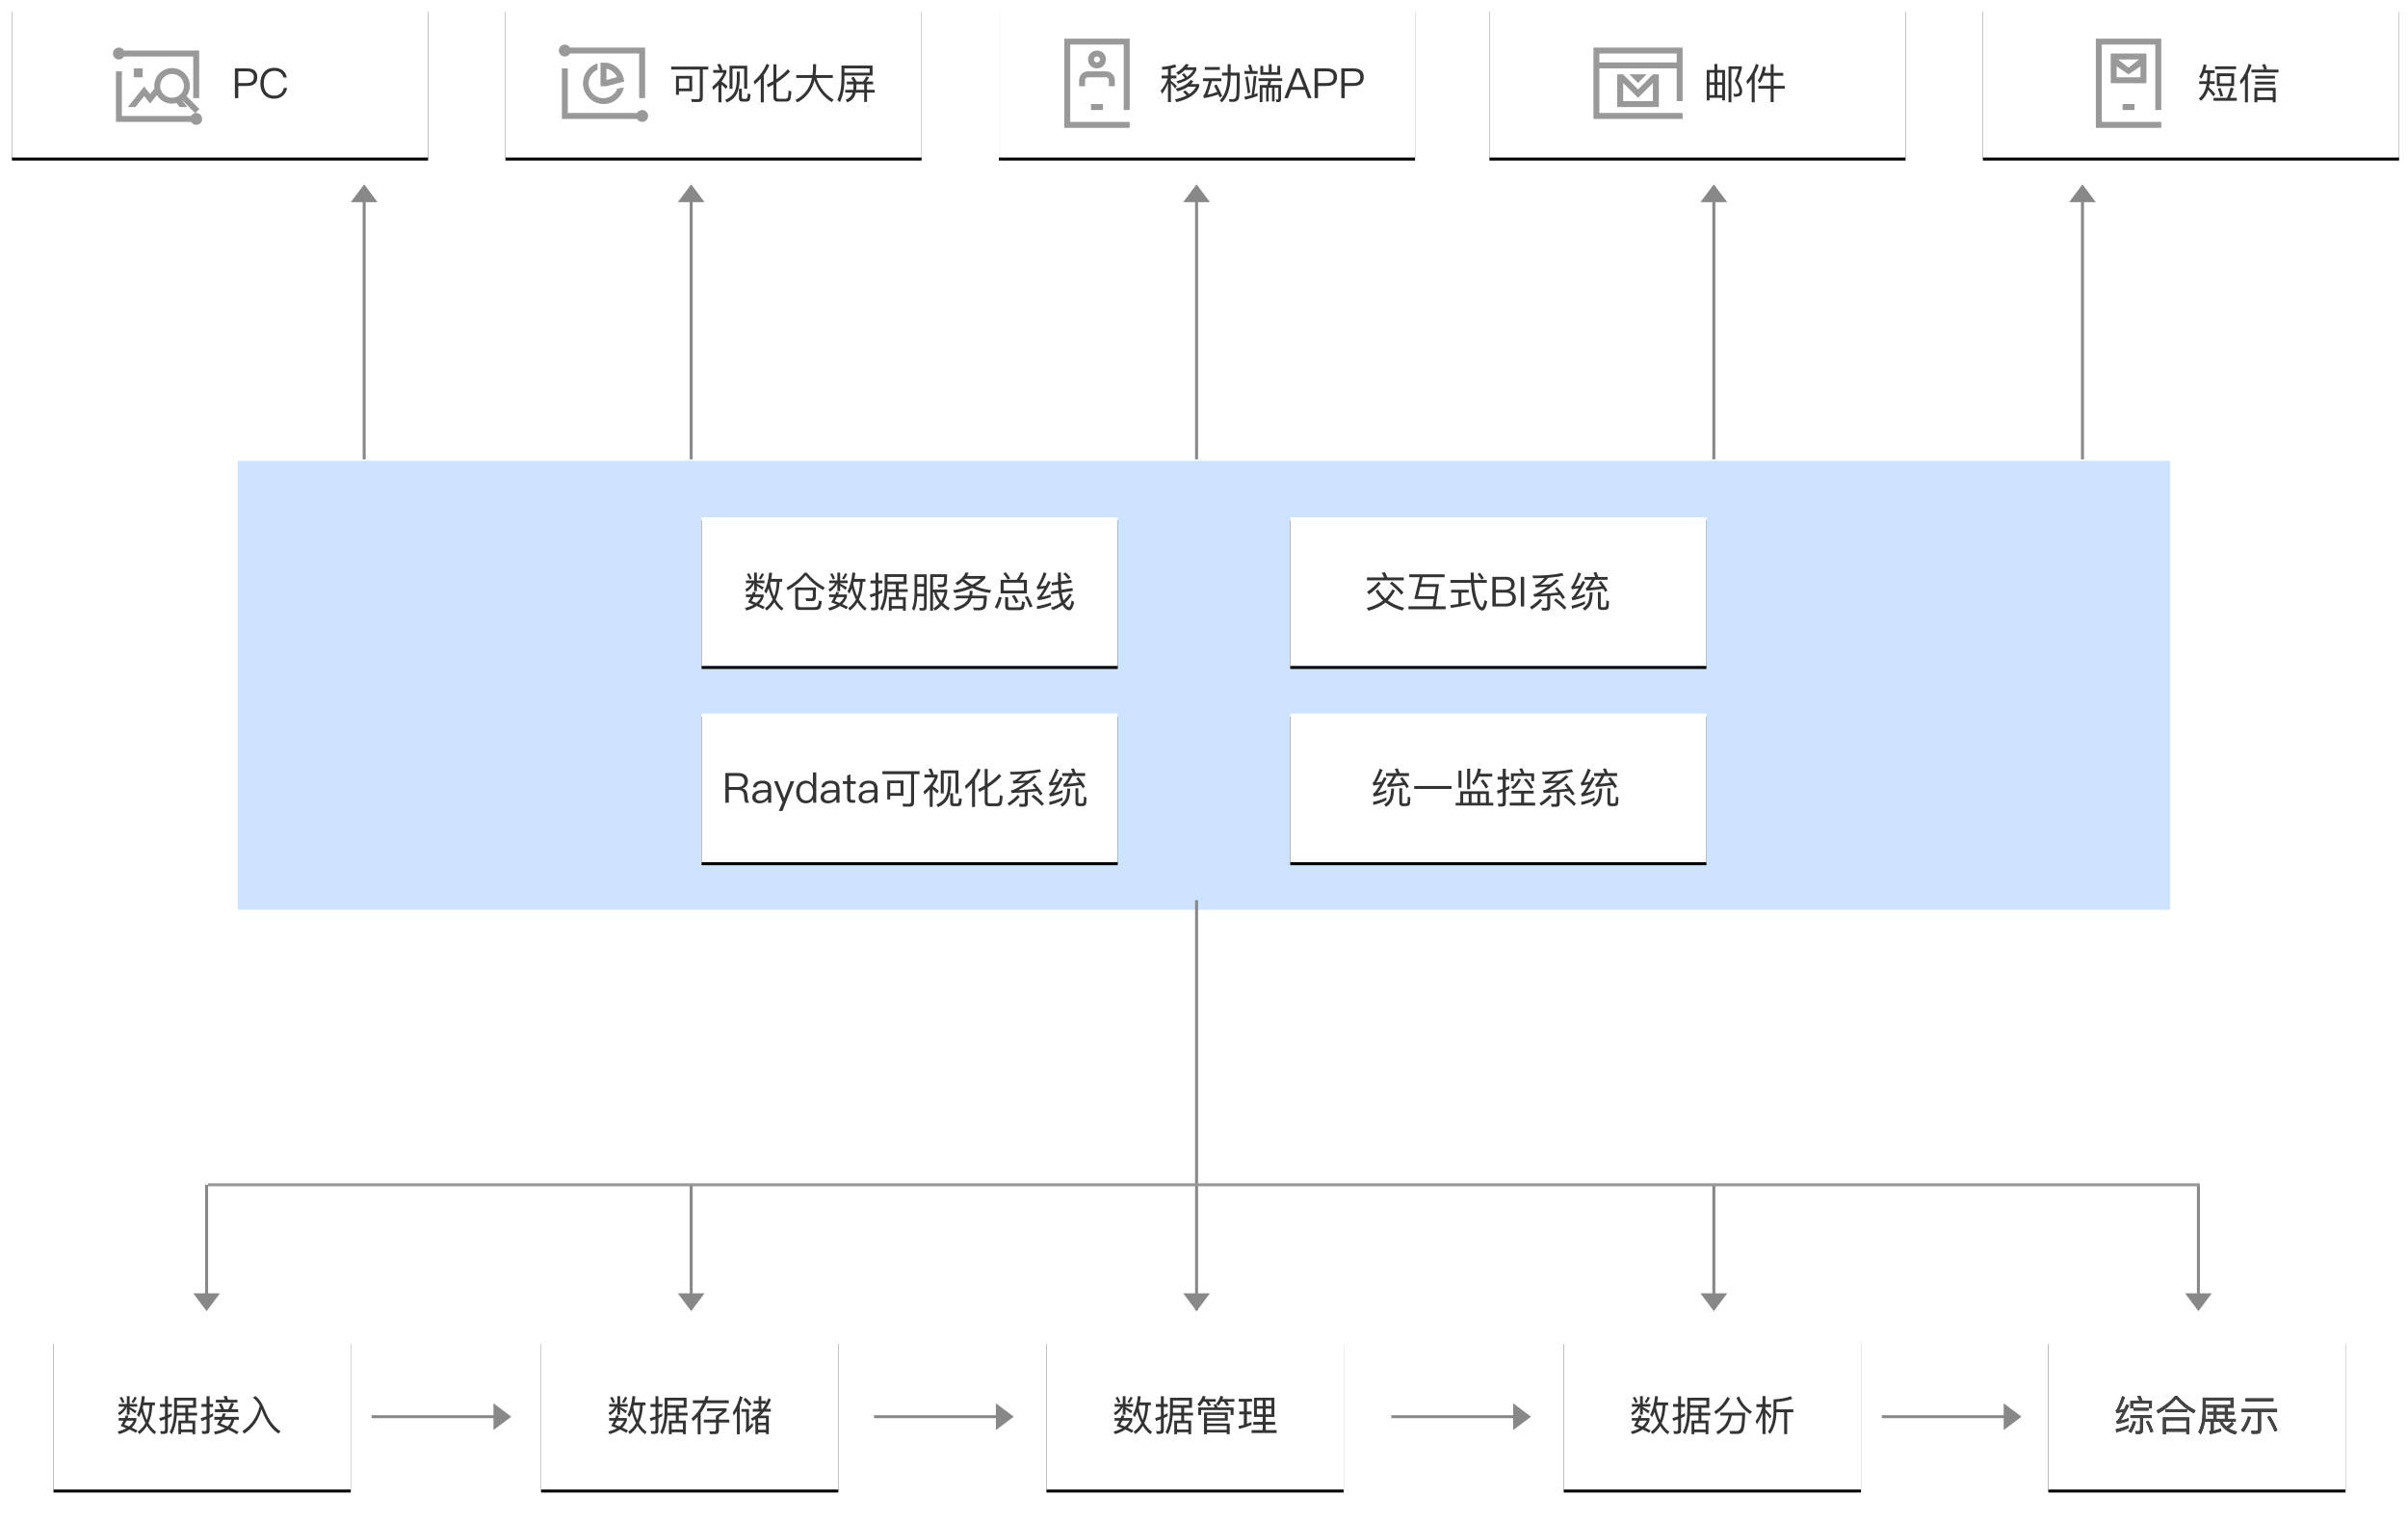 <?xml version="1.0" encoding="UTF-8"?>
<svg width="810px" height="512px" viewBox="0 0 810 512" version="1.1" xmlns="http://www.w3.org/2000/svg" xmlns:xlink="http://www.w3.org/1999/xlink">
    <title>数据中台功能架构</title>
    <defs>
        <polygon id="path-1" points="0 50 140 50 140 0 0 0"></polygon>
        <filter x="-4.6%" y="-11.0%" width="109.3%" height="126.0%" filterUnits="objectBoundingBox" id="filter-2">
            <feOffset dx="0" dy="1" in="SourceAlpha" result="shadowOffsetOuter1"></feOffset>
            <feGaussianBlur stdDeviation="2" in="shadowOffsetOuter1" result="shadowBlurOuter1"></feGaussianBlur>
            <feColorMatrix values="0 0 0 0 0   0 0 0 0 0   0 0 0 0 0  0 0 0 0.3 0" type="matrix" in="shadowBlurOuter1"></feColorMatrix>
        </filter>
        <polygon id="path-3" points="0 50 140 50 140 0 0 0"></polygon>
        <filter x="-4.6%" y="-11.0%" width="109.3%" height="126.0%" filterUnits="objectBoundingBox" id="filter-4">
            <feOffset dx="0" dy="1" in="SourceAlpha" result="shadowOffsetOuter1"></feOffset>
            <feGaussianBlur stdDeviation="2" in="shadowOffsetOuter1" result="shadowBlurOuter1"></feGaussianBlur>
            <feColorMatrix values="0 0 0 0 0   0 0 0 0 0   0 0 0 0 0  0 0 0 0.3 0" type="matrix" in="shadowBlurOuter1"></feColorMatrix>
        </filter>
        <polygon id="path-5" points="0 50 140 50 140 0 0 0"></polygon>
        <filter x="-4.6%" y="-11.0%" width="109.3%" height="126.0%" filterUnits="objectBoundingBox" id="filter-6">
            <feOffset dx="0" dy="1" in="SourceAlpha" result="shadowOffsetOuter1"></feOffset>
            <feGaussianBlur stdDeviation="2" in="shadowOffsetOuter1" result="shadowBlurOuter1"></feGaussianBlur>
            <feColorMatrix values="0 0 0 0 0   0 0 0 0 0   0 0 0 0 0  0 0 0 0.3 0" type="matrix" in="shadowBlurOuter1"></feColorMatrix>
        </filter>
        <polygon id="path-7" points="0 50 140 50 140 0 0 0"></polygon>
        <filter x="-4.6%" y="-11.0%" width="109.3%" height="126.0%" filterUnits="objectBoundingBox" id="filter-8">
            <feOffset dx="0" dy="1" in="SourceAlpha" result="shadowOffsetOuter1"></feOffset>
            <feGaussianBlur stdDeviation="2" in="shadowOffsetOuter1" result="shadowBlurOuter1"></feGaussianBlur>
            <feColorMatrix values="0 0 0 0 0   0 0 0 0 0   0 0 0 0 0  0 0 0 0.3 0" type="matrix" in="shadowBlurOuter1"></feColorMatrix>
        </filter>
        <polygon id="path-9" points="0 50 100 50 100 0 0 0"></polygon>
        <filter x="-6.5%" y="-11.0%" width="113.0%" height="126.0%" filterUnits="objectBoundingBox" id="filter-10">
            <feOffset dx="0" dy="1" in="SourceAlpha" result="shadowOffsetOuter1"></feOffset>
            <feGaussianBlur stdDeviation="2" in="shadowOffsetOuter1" result="shadowBlurOuter1"></feGaussianBlur>
            <feColorMatrix values="0 0 0 0 0   0 0 0 0 0   0 0 0 0 0  0 0 0 0.3 0" type="matrix" in="shadowBlurOuter1"></feColorMatrix>
        </filter>
        <polygon id="path-11" points="0 50 100 50 100 0 0 0"></polygon>
        <filter x="-6.5%" y="-11.0%" width="113.0%" height="126.0%" filterUnits="objectBoundingBox" id="filter-12">
            <feOffset dx="0" dy="1" in="SourceAlpha" result="shadowOffsetOuter1"></feOffset>
            <feGaussianBlur stdDeviation="2" in="shadowOffsetOuter1" result="shadowBlurOuter1"></feGaussianBlur>
            <feColorMatrix values="0 0 0 0 0   0 0 0 0 0   0 0 0 0 0  0 0 0 0.3 0" type="matrix" in="shadowBlurOuter1"></feColorMatrix>
        </filter>
        <polygon id="path-13" points="0 50 100 50 100 0 0 0"></polygon>
        <filter x="-6.5%" y="-11.0%" width="113.0%" height="126.0%" filterUnits="objectBoundingBox" id="filter-14">
            <feOffset dx="0" dy="1" in="SourceAlpha" result="shadowOffsetOuter1"></feOffset>
            <feGaussianBlur stdDeviation="2" in="shadowOffsetOuter1" result="shadowBlurOuter1"></feGaussianBlur>
            <feColorMatrix values="0 0 0 0 0   0 0 0 0 0   0 0 0 0 0  0 0 0 0.3 0" type="matrix" in="shadowBlurOuter1"></feColorMatrix>
        </filter>
        <polygon id="path-15" points="0 50 100 50 100 0 0 0"></polygon>
        <filter x="-6.5%" y="-11.0%" width="113.0%" height="126.0%" filterUnits="objectBoundingBox" id="filter-16">
            <feOffset dx="0" dy="1" in="SourceAlpha" result="shadowOffsetOuter1"></feOffset>
            <feGaussianBlur stdDeviation="2" in="shadowOffsetOuter1" result="shadowBlurOuter1"></feGaussianBlur>
            <feColorMatrix values="0 0 0 0 0   0 0 0 0 0   0 0 0 0 0  0 0 0 0.3 0" type="matrix" in="shadowBlurOuter1"></feColorMatrix>
        </filter>
        <polygon id="path-17" points="0 50 100 50 100 0 0 0"></polygon>
        <filter x="-6.5%" y="-11.0%" width="113.0%" height="126.0%" filterUnits="objectBoundingBox" id="filter-18">
            <feOffset dx="0" dy="1" in="SourceAlpha" result="shadowOffsetOuter1"></feOffset>
            <feGaussianBlur stdDeviation="2" in="shadowOffsetOuter1" result="shadowBlurOuter1"></feGaussianBlur>
            <feColorMatrix values="0 0 0 0 0   0 0 0 0 0   0 0 0 0 0  0 0 0 0.3 0" type="matrix" in="shadowBlurOuter1"></feColorMatrix>
        </filter>
        <path d="M6.566,7.706 L6.566,5.998 L11.858,5.998 L11.858,7.706 L12.838,7.706 L12.838,5.088 L9.674,5.088 C9.45,4.472 9.212,3.926 8.96,3.45 L7.938,3.618 C8.204,4.066 8.442,4.556 8.666,5.088 L5.614,5.088 L5.614,7.706 L6.566,7.706 Z M1.134,12.914 C2.38,12.732 3.682,12.382 5.026,11.878 L5.026,10.968 C4.116,11.332 3.206,11.626 2.282,11.85 C3.038,10.842 4.018,9.134 5.194,6.726 L4.27,6.376 C4.018,6.936 3.766,7.482 3.528,7.986 C2.94,8.126 2.366,8.238 1.792,8.322 C2.464,7.23 3.122,5.774 3.78,3.954 L2.842,3.59 C2.338,5.27 1.75,6.754 1.078,8.056 C0.966,8.224 0.826,8.35 0.672,8.42 L0.924,9.288 L3.08,8.868 C2.394,10.212 1.806,11.178 1.33,11.738 C1.204,11.85 1.05,11.934 0.868,12.018 L1.134,12.914 Z M11.774,8.434 L11.774,7.524 L6.692,7.524 L6.692,8.434 L11.774,8.434 Z M8.722,16.274 C9.464,16.274 9.842,15.826 9.842,14.944 L9.842,10.94 L12.824,10.94 L12.824,9.988 L5.628,9.988 L5.628,10.94 L8.876,10.94 L8.876,14.692 C8.876,15.154 8.708,15.392 8.372,15.392 C8.008,15.392 7.644,15.364 7.252,15.322 L7.462,16.274 L8.722,16.274 Z M12.432,15.854 L13.314,15.462 C12.866,14.188 12.348,12.998 11.732,11.892 L10.864,12.172 C11.424,13.236 11.956,14.454 12.432,15.854 Z M5.838,15.966 C6.552,14.902 7.098,13.656 7.49,12.214 L6.552,12.018 C6.23,13.264 5.712,14.398 4.998,15.42 L5.838,15.966 Z M0.84,15.728 C2.408,15.378 3.794,14.916 4.998,14.328 L4.998,13.348 C3.78,13.922 2.352,14.384 0.714,14.72 L0.84,15.728 Z M14.966,9.4 C17.458,8 19.474,6.362 21,4.458 C22.652,6.474 24.64,8.112 26.978,9.372 L27.524,8.406 C25.2,7.23 23.142,5.606 21.364,3.548 L20.636,3.548 C18.984,5.494 16.926,7.118 14.434,8.434 L14.966,9.4 Z M24.64,8.966 L24.64,8 L17.36,8 L17.36,8.966 L24.64,8.966 Z M17.556,16.386 L17.556,15.546 L24.444,15.546 L24.444,16.386 L25.424,16.386 L25.424,10.744 L16.576,10.744 L16.576,16.386 L17.556,16.386 Z M24.444,14.58 L17.556,14.58 L17.556,11.696 L24.444,11.696 L24.444,14.58 Z M41.006,16.47 L41.496,15.518 C40.432,15.294 39.508,14.93 38.696,14.412 C39.34,14.048 39.914,13.544 40.418,12.928 L39.718,12.242 C39.144,12.97 38.542,13.488 37.912,13.824 C37.38,13.348 36.918,12.802 36.554,12.158 L41.048,12.158 L41.048,11.234 L38.388,11.234 L38.388,9.778 L40.586,9.778 L40.586,8.882 L38.388,8.882 L38.388,7.468 L40.334,7.468 L40.334,4.108 L29.946,4.108 L29.946,8.84 C29.932,11.626 29.442,13.908 28.49,15.672 L29.302,16.4 C29.946,15.14 30.408,13.726 30.688,12.158 L32.648,12.158 L32.648,14.804 C32.648,15.14 32.48,15.378 32.144,15.504 L32.424,16.386 C33.88,16.092 35.14,15.756 36.204,15.364 L36.008,14.44 C35.336,14.734 34.552,15 33.642,15.224 L33.642,12.158 L35.546,12.158 C36.61,14.384 38.43,15.826 41.006,16.47 Z M39.326,6.558 L30.968,6.558 L30.968,5.032 L39.326,5.032 L39.326,6.558 Z M33.614,11.234 L30.828,11.234 C30.912,10.478 30.968,9.68 30.968,8.84 L30.968,7.468 L33.614,7.468 L33.614,8.882 L31.57,8.882 L31.57,9.778 L33.614,9.778 L33.614,11.234 Z M37.408,8.882 L34.58,8.882 L34.58,7.468 L37.408,7.468 L37.408,8.882 Z M37.408,11.234 L34.58,11.234 L34.58,9.778 L37.408,9.778 L37.408,11.234 Z M53.718,5.312 L53.718,4.332 L44.324,4.332 L44.324,5.312 L53.718,5.312 Z M48.258,16.232 C49.126,16.232 49.56,15.798 49.56,14.958 L49.56,8.882 L54.964,8.882 L54.964,7.888 L43.036,7.888 L43.036,8.882 L48.538,8.882 L48.538,14.706 C48.538,15.098 48.328,15.308 47.908,15.308 C47.376,15.308 46.83,15.28 46.242,15.252 L46.452,16.232 L48.258,16.232 Z M54.152,15.518 L55.076,15.098 C54.376,13.39 53.536,11.794 52.584,10.282 L51.674,10.59 C52.57,12.018 53.396,13.656 54.152,15.518 Z M43.722,15.63 C44.786,14.23 45.598,12.564 46.186,10.632 L45.192,10.422 C44.702,12.13 43.918,13.684 42.84,15.084 L43.722,15.63 Z" id="path-19"></path>
        <rect id="path-20" x="0" y="0" width="140" height="50"></rect>
        <filter x="-4.6%" y="-11.0%" width="109.3%" height="126.0%" filterUnits="objectBoundingBox" id="filter-21">
            <feOffset dx="0" dy="1" in="SourceAlpha" result="shadowOffsetOuter1"></feOffset>
            <feGaussianBlur stdDeviation="2" in="shadowOffsetOuter1" result="shadowBlurOuter1"></feGaussianBlur>
            <feColorMatrix values="0 0 0 0 0   0 0 0 0 0   0 0 0 0 0  0 0 0 0.3 0" type="matrix" in="shadowBlurOuter1"></feColorMatrix>
        </filter>
        <rect id="path-22" x="0" y="0" width="140" height="50"></rect>
        <filter x="-4.6%" y="-11.0%" width="109.3%" height="126.0%" filterUnits="objectBoundingBox" id="filter-23">
            <feOffset dx="0" dy="1" in="SourceAlpha" result="shadowOffsetOuter1"></feOffset>
            <feGaussianBlur stdDeviation="2" in="shadowOffsetOuter1" result="shadowBlurOuter1"></feGaussianBlur>
            <feColorMatrix values="0 0 0 0 0   0 0 0 0 0   0 0 0 0 0  0 0 0 0.3 0" type="matrix" in="shadowBlurOuter1"></feColorMatrix>
        </filter>
        <rect id="path-24" x="0" y="0" width="140" height="50"></rect>
        <filter x="-4.6%" y="-11.0%" width="109.3%" height="126.0%" filterUnits="objectBoundingBox" id="filter-25">
            <feOffset dx="0" dy="1" in="SourceAlpha" result="shadowOffsetOuter1"></feOffset>
            <feGaussianBlur stdDeviation="2" in="shadowOffsetOuter1" result="shadowBlurOuter1"></feGaussianBlur>
            <feColorMatrix values="0 0 0 0 0   0 0 0 0 0   0 0 0 0 0  0 0 0 0.3 0" type="matrix" in="shadowBlurOuter1"></feColorMatrix>
        </filter>
        <rect id="path-26" x="0" y="0" width="140" height="50"></rect>
        <filter x="-4.6%" y="-11.0%" width="109.3%" height="126.0%" filterUnits="objectBoundingBox" id="filter-27">
            <feOffset dx="0" dy="1" in="SourceAlpha" result="shadowOffsetOuter1"></feOffset>
            <feGaussianBlur stdDeviation="2" in="shadowOffsetOuter1" result="shadowBlurOuter1"></feGaussianBlur>
            <feColorMatrix values="0 0 0 0 0   0 0 0 0 0   0 0 0 0 0  0 0 0 0.3 0" type="matrix" in="shadowBlurOuter1"></feColorMatrix>
        </filter>
        <rect id="path-28" x="0" y="0" width="140" height="50"></rect>
        <filter x="-4.6%" y="-11.0%" width="109.3%" height="126.0%" filterUnits="objectBoundingBox" id="filter-29">
            <feOffset dx="0" dy="1" in="SourceAlpha" result="shadowOffsetOuter1"></feOffset>
            <feGaussianBlur stdDeviation="2" in="shadowOffsetOuter1" result="shadowBlurOuter1"></feGaussianBlur>
            <feColorMatrix values="0 0 0 0 0   0 0 0 0 0   0 0 0 0 0  0 0 0 0.3 0" type="matrix" in="shadowBlurOuter1"></feColorMatrix>
        </filter>
    </defs>
    <g id="数据中台功能架构" stroke="none" stroke-width="1" fill="none" fill-rule="evenodd">
        <g id="编组-4">
            <g id="编组-3" transform="translate(4, 3)">
                <polygon id="Fill-1" fill="#CEE3FF" fill-rule="nonzero" points="76 303 726 303 726 152 76 152"></polygon>
                <g id="编组-2" transform="translate(232, 171)">
                    <g id="编组-3备份-73">
                        <g id="编组-3备份-22">
                            <g id="Fill-23">
                                <use fill="black" fill-opacity="1" filter="url(#filter-2)" xlink:href="#path-1"></use>
                                <use fill="#FFFFFF" fill-rule="evenodd" xlink:href="#path-1"></use>
                            </g>
                            <path d="M26.964,31.4 L27.51,30.574 C26.502,29.888 25.648,28.922 24.92,27.662 C25.704,26.01 26.138,24.008 26.208,21.67 L27.118,21.67 L27.118,20.704 L23.422,20.704 C23.534,20.088 23.646,19.416 23.73,18.702 L22.75,18.534 C22.47,21.194 21.91,23.308 21.084,24.876 L21.714,25.646 C22.008,25.142 22.288,24.568 22.54,23.924 C22.918,25.324 23.38,26.556 23.926,27.634 C23.282,28.824 22.428,29.79 21.336,30.546 L21.854,31.386 C22.904,30.63 23.772,29.692 24.444,28.572 C25.144,29.748 25.984,30.7 26.964,31.4 Z M15.162,25.044 C16.366,24.232 17.206,23.28 17.668,22.174 L17.668,24.834 L18.606,24.834 L18.606,23.014 C19.11,23.35 19.712,23.798 20.412,24.358 L20.93,23.574 C20.146,23.098 19.362,22.664 18.606,22.286 L18.606,22.132 L21.154,22.132 L21.154,21.25 L18.606,21.25 L18.606,18.576 L17.668,18.576 L17.668,21.25 L14.938,21.25 L14.938,22.132 L16.926,22.132 C16.506,22.902 15.75,23.602 14.672,24.232 L15.162,25.044 Z M19.922,20.928 C20.37,20.34 20.72,19.738 21,19.122 L20.272,18.786 C20.02,19.374 19.656,19.962 19.208,20.564 L19.922,20.928 Z M16.156,20.914 L16.884,20.578 C16.632,19.962 16.352,19.374 16.016,18.828 L15.218,19.094 C15.554,19.626 15.862,20.228 16.156,20.914 Z M24.388,26.626 C23.828,25.45 23.38,24.036 23.03,22.398 L23.212,21.67 L25.284,21.67 C25.228,23.56 24.934,25.212 24.388,26.626 Z M15.064,31.358 C16.464,30.966 17.626,30.448 18.55,29.804 C19.376,30.168 20.09,30.546 20.706,30.91 L21.252,30.126 C20.636,29.79 19.992,29.482 19.32,29.174 C20.048,28.502 20.566,27.704 20.874,26.78 L20.874,25.954 L17.948,25.954 C18.032,25.702 18.13,25.45 18.228,25.184 L17.29,25.072 C17.192,25.352 17.08,25.646 16.954,25.954 L14.91,25.954 L14.91,26.836 L16.562,26.836 C16.282,27.396 15.96,27.97 15.596,28.586 C16.282,28.838 16.926,29.104 17.542,29.37 C16.73,29.832 15.736,30.21 14.588,30.518 L15.064,31.358 Z M18.396,28.782 C17.892,28.572 17.36,28.376 16.8,28.18 C17.08,27.76 17.332,27.312 17.556,26.836 L19.964,26.836 C19.628,27.564 19.096,28.222 18.396,28.782 Z M29.05,24.54 C31.514,23.126 33.488,21.46 35,19.528 C36.624,21.572 38.598,23.21 40.908,24.47 L41.412,23.574 C39.116,22.37 37.1,20.718 35.364,18.618 L34.636,18.618 C33.012,20.62 30.982,22.286 28.546,23.63 L29.05,24.54 Z M37.814,31.162 C38.738,31.162 39.354,31.022 39.69,30.77 C40.04,30.462 40.278,29.636 40.418,28.264 L39.48,27.956 C39.382,28.88 39.228,29.496 39.032,29.804 C38.836,30.084 38.346,30.224 37.548,30.224 L33.292,30.224 C32.76,30.224 32.508,29.958 32.508,29.44 L32.508,24.512 L37.422,24.512 L37.422,26.514 C37.422,27.018 37.226,27.27 36.862,27.27 C36.274,27.27 35.644,27.242 34.944,27.186 L35.21,28.152 C35.854,28.18 36.526,28.194 37.226,28.194 C38.01,28.152 38.416,27.69 38.43,26.822 L38.43,23.588 L31.486,23.588 L31.486,29.776 C31.486,30.7 31.948,31.162 32.886,31.162 L37.814,31.162 Z M54.964,31.4 L55.51,30.574 C54.502,29.888 53.648,28.922 52.92,27.662 C53.704,26.01 54.138,24.008 54.208,21.67 L55.118,21.67 L55.118,20.704 L51.422,20.704 C51.534,20.088 51.646,19.416 51.73,18.702 L50.75,18.534 C50.47,21.194 49.91,23.308 49.084,24.876 L49.714,25.646 C50.008,25.142 50.288,24.568 50.54,23.924 C50.918,25.324 51.38,26.556 51.926,27.634 C51.282,28.824 50.428,29.79 49.336,30.546 L49.854,31.386 C50.904,30.63 51.772,29.692 52.444,28.572 C53.144,29.748 53.984,30.7 54.964,31.4 Z M43.162,25.044 C44.366,24.232 45.206,23.28 45.668,22.174 L45.668,24.834 L46.606,24.834 L46.606,23.014 C47.11,23.35 47.712,23.798 48.412,24.358 L48.93,23.574 C48.146,23.098 47.362,22.664 46.606,22.286 L46.606,22.132 L49.154,22.132 L49.154,21.25 L46.606,21.25 L46.606,18.576 L45.668,18.576 L45.668,21.25 L42.938,21.25 L42.938,22.132 L44.926,22.132 C44.506,22.902 43.75,23.602 42.672,24.232 L43.162,25.044 Z M47.922,20.928 C48.37,20.34 48.72,19.738 49,19.122 L48.272,18.786 C48.02,19.374 47.656,19.962 47.208,20.564 L47.922,20.928 Z M44.156,20.914 L44.884,20.578 C44.632,19.962 44.352,19.374 44.016,18.828 L43.218,19.094 C43.554,19.626 43.862,20.228 44.156,20.914 Z M52.388,26.626 C51.828,25.45 51.38,24.036 51.03,22.398 L51.212,21.67 L53.284,21.67 C53.228,23.56 52.934,25.212 52.388,26.626 Z M43.064,31.358 C44.464,30.966 45.626,30.448 46.55,29.804 C47.376,30.168 48.09,30.546 48.706,30.91 L49.252,30.126 C48.636,29.79 47.992,29.482 47.32,29.174 C48.048,28.502 48.566,27.704 48.874,26.78 L48.874,25.954 L45.948,25.954 C46.032,25.702 46.13,25.45 46.228,25.184 L45.29,25.072 C45.192,25.352 45.08,25.646 44.954,25.954 L42.91,25.954 L42.91,26.836 L44.562,26.836 C44.282,27.396 43.96,27.97 43.596,28.586 C44.282,28.838 44.926,29.104 45.542,29.37 C44.73,29.832 43.736,30.21 42.588,30.518 L43.064,31.358 Z M46.396,28.782 C45.892,28.572 45.36,28.376 44.8,28.18 C45.08,27.76 45.332,27.312 45.556,26.836 L47.964,26.836 C47.628,27.564 47.096,28.222 46.396,28.782 Z M58.296,31.274 C59.08,31.274 59.472,30.854 59.472,30.042 L59.472,25.954 C59.906,25.758 60.34,25.562 60.774,25.338 L60.774,24.344 C60.354,24.568 59.92,24.778 59.472,24.974 L59.472,22.216 L60.816,22.216 L60.816,21.25 L59.472,21.25 L59.472,18.604 L58.492,18.604 L58.492,21.25 L56.812,21.25 L56.812,22.216 L58.492,22.216 L58.492,25.38 C57.876,25.604 57.232,25.8 56.588,25.954 L56.84,26.934 C57.386,26.766 57.932,26.57 58.492,26.36 L58.492,29.79 C58.492,30.182 58.31,30.392 57.96,30.392 C57.624,30.392 57.26,30.364 56.896,30.322 L57.106,31.274 L58.296,31.274 Z M63.938,31.4 L63.938,30.714 L67.732,30.714 L67.732,31.4 L68.67,31.4 L68.67,26.808 L66.318,26.808 L66.318,25.086 L69.314,25.086 L69.314,24.176 L66.318,24.176 L66.318,22.524 L68.95,22.524 L68.95,19.122 L61.572,19.122 L61.572,23.504 C61.558,26.444 61.054,28.852 60.06,30.7 L60.844,31.4 C61.768,29.58 62.314,27.48 62.482,25.086 L65.338,25.086 L65.338,26.808 L63,26.808 L63,31.4 L63.938,31.4 Z M67.97,21.614 L62.552,21.614 L62.552,20.06 L67.97,20.06 L67.97,21.614 Z M65.338,24.176 L62.538,24.176 L62.552,23.504 L62.552,23.504 L62.552,22.524 L65.338,22.524 L65.338,24.176 Z M67.732,29.818 L63.938,29.818 L63.938,27.704 L67.732,27.704 L67.732,29.818 Z M77.854,31.414 L77.854,25.212 L78.19,25.212 C78.498,26.584 79.1,27.816 79.996,28.908 C79.436,29.58 78.764,30.126 77.966,30.56 L78.498,31.372 C79.338,30.924 80.052,30.35 80.668,29.636 C81.312,30.266 82.068,30.84 82.964,31.358 L83.468,30.504 C82.614,30.014 81.872,29.468 81.242,28.852 C81.886,27.844 82.348,26.612 82.614,25.17 L82.614,24.316 L77.854,24.316 L77.854,20.074 L81.592,20.074 C81.564,21.138 81.508,21.824 81.41,22.132 C81.326,22.342 81.2,22.482 81.032,22.538 C80.864,22.58 80.626,22.608 80.29,22.608 C79.898,22.608 79.59,22.594 79.352,22.594 L79.618,23.462 L80.752,23.462 C81.634,23.462 82.152,23.168 82.32,22.594 C82.488,22.034 82.572,20.886 82.572,19.15 L76.902,19.15 L76.902,31.414 L77.854,31.414 Z M71.54,31.428 C72.114,30.168 72.45,28.558 72.534,26.598 L74.802,26.598 L74.802,29.762 C74.802,30.266 74.62,30.518 74.27,30.518 C73.934,30.518 73.584,30.49 73.192,30.462 L73.43,31.358 L74.55,31.358 C75.334,31.358 75.726,30.924 75.726,30.084 L75.726,19.164 L71.638,19.164 L71.638,25.884 C71.624,27.844 71.344,29.468 70.784,30.728 L71.54,31.428 Z M74.802,22.44 L72.548,22.44 L72.548,20.074 L74.802,20.074 L74.802,22.44 Z M74.802,25.688 L72.548,25.688 L72.548,23.35 L74.802,23.35 L74.802,25.688 Z M80.57,28.124 C79.856,27.256 79.352,26.29 79.058,25.212 L81.718,25.212 C81.466,26.318 81.088,27.284 80.57,28.124 Z M85.064,25.45 C87.332,25.1 89.334,24.526 91.042,23.742 C92.778,24.61 94.752,25.17 96.964,25.422 L97.426,24.484 C95.48,24.288 93.716,23.854 92.134,23.182 C93.422,22.454 94.514,21.572 95.41,20.536 L95.41,19.724 L89.306,19.724 C89.502,19.388 89.684,19.038 89.838,18.66 L88.816,18.52 C88.228,19.92 87.08,21.096 85.4,22.062 L86.016,22.874 C86.66,22.482 87.234,22.048 87.766,21.572 C88.438,22.16 89.166,22.692 89.95,23.154 C88.41,23.77 86.632,24.218 84.602,24.498 L85.064,25.45 Z M91.028,22.664 C90.09,22.174 89.222,21.586 88.438,20.9 L88.62,20.676 L93.968,20.676 C93.142,21.432 92.162,22.104 91.028,22.664 Z M85.414,31.428 C87.99,30.616 89.628,29.566 90.342,28.306 C90.524,27.97 90.678,27.62 90.79,27.256 L94.934,27.256 C94.892,28.656 94.766,29.524 94.556,29.86 C94.332,30.196 93.814,30.378 92.974,30.392 L91.322,30.322 L91.574,31.232 C92.218,31.26 92.764,31.288 93.212,31.288 C94.206,31.288 94.906,31.05 95.312,30.588 C95.718,30.126 95.928,28.712 95.956,26.346 L91.028,26.346 C91.112,25.842 91.168,25.31 91.168,24.75 L90.174,24.75 C90.174,25.31 90.118,25.842 90.006,26.346 L85.554,26.346 L85.554,27.256 L89.726,27.256 C89.614,27.536 89.46,27.802 89.292,28.054 C88.564,29.076 87.038,29.93 84.742,30.602 L85.414,31.428 Z M109.41,25.59 L109.41,21.026 L107.072,21.026 C107.534,20.41 107.982,19.654 108.43,18.758 L107.464,18.408 C107.058,19.346 106.568,20.214 105.98,21.026 L100.59,21.026 L100.59,25.59 L109.41,25.59 Z M102.97,20.97 L103.824,20.55 C103.348,19.794 102.844,19.094 102.312,18.464 L101.458,18.884 C101.99,19.5 102.494,20.186 102.97,20.97 Z M108.402,24.638 L101.598,24.638 L101.598,21.978 L108.402,21.978 L108.402,24.638 Z M105.7,28.894 L106.624,28.488 C106.246,27.648 105.798,26.878 105.28,26.15 L104.398,26.444 C104.874,27.158 105.308,27.97 105.7,28.894 Z M110.404,30.336 L111.328,29.93 C110.866,28.698 110.32,27.55 109.69,26.486 L108.724,26.794 C109.34,27.816 109.9,28.992 110.404,30.336 Z M99.456,30.77 C100.1,29.706 100.604,28.432 100.968,26.962 L100.002,26.752 C99.708,28.012 99.246,29.174 98.602,30.224 L99.456,30.77 Z M107.002,31.218 C107.534,31.218 107.926,31.106 108.178,30.882 C108.458,30.588 108.654,29.804 108.752,28.544 L107.786,28.236 C107.73,29.216 107.632,29.804 107.464,30.014 C107.338,30.182 107.128,30.266 106.82,30.266 L103.74,30.266 C103.334,30.266 103.138,30.042 103.138,29.608 L103.138,26.878 L102.116,26.878 L102.116,29.818 C102.116,30.742 102.55,31.218 103.432,31.218 L107.002,31.218 Z M113.204,27.886 C114.548,27.704 115.948,27.368 117.418,26.892 L117.418,25.982 C116.41,26.318 115.402,26.584 114.394,26.78 C115.206,25.786 116.242,24.106 117.474,21.74 L116.578,21.404 C116.298,21.964 116.018,22.496 115.766,23 C115.136,23.098 114.506,23.182 113.876,23.238 C114.604,22.146 115.332,20.69 116.046,18.87 L115.08,18.492 C114.52,20.158 113.862,21.642 113.106,22.93 C112.98,23.112 112.84,23.238 112.686,23.294 L112.924,24.218 C113.708,24.12 114.492,24.022 115.262,23.91 C114.534,25.212 113.904,26.136 113.386,26.668 C113.26,26.78 113.106,26.878 112.924,26.962 L113.204,27.886 Z M123.312,20.802 L124.096,20.256 C123.704,19.766 123.158,19.192 122.444,18.52 L121.66,19.01 C122.36,19.654 122.92,20.256 123.312,20.802 Z M123.662,31.288 C124.39,31.288 124.95,30.35 125.342,28.502 L124.488,27.942 C124.236,29.44 123.914,30.196 123.55,30.196 C123.186,30.196 122.78,29.846 122.318,29.16 L122.164,28.894 L122.164,28.894 C123.032,28.138 123.83,27.214 124.572,26.136 L123.774,25.59 C123.186,26.486 122.514,27.27 121.758,27.97 C121.562,27.41 121.394,26.78 121.254,26.052 C121.212,25.828 121.17,25.576 121.142,25.324 L124.894,24.736 L124.74,23.784 L121.03,24.372 C120.974,23.77 120.932,23.14 120.904,22.468 L124.502,21.964 L124.362,21.04 L120.876,21.53 L120.876,18.562 L119.868,18.562 L119.868,21.67 L117.726,21.978 L117.88,22.902 L119.896,22.608 C119.91,23.28 119.952,23.924 120.022,24.526 L117.488,24.932 L117.628,25.884 L120.148,25.478 C120.204,25.842 120.26,26.192 120.344,26.556 C120.512,27.312 120.722,27.984 120.988,28.6 C119.952,29.37 118.79,29.958 117.502,30.378 L118.09,31.19 C119.28,30.826 120.4,30.252 121.436,29.482 C121.52,29.664 121.632,29.832 121.758,30 C122.36,30.84 122.99,31.26 123.662,31.288 Z M112.868,30.868 C114.632,30.546 116.2,30.112 117.572,29.58 L117.572,28.614 C116.2,29.146 114.59,29.58 112.742,29.888 L112.868,30.868 Z" id="数仓数据服务总线" fill="#333333" fill-rule="nonzero"></path>
                        </g>
                    </g>
                    <g transform="translate(198, 0)">
                        <g id="Fill-23">
                            <use fill="black" fill-opacity="1" filter="url(#filter-4)" xlink:href="#path-3"></use>
                            <use fill="#FFFFFF" fill-rule="evenodd" xlink:href="#path-3"></use>
                        </g>
                        <g id="交互式BI系统" transform="translate(25, 18)" fill="#333333" fill-rule="nonzero">
                            <g id="编组">
                                <path d="M13.202,3.194 L13.202,2.228 L7.686,2.228 C7.434,1.584 7.154,0.996 6.874,0.464 L5.754,0.66 C6.062,1.136 6.342,1.654 6.594,2.228 L0.812,2.228 L0.812,3.194 L13.202,3.194 Z M12.376,8.038 L13.118,7.296 C12.068,6.064 10.766,4.846 9.212,3.614 L8.526,4.272 C10.164,5.616 11.452,6.862 12.376,8.038 Z M1.484,7.912 C3.052,6.876 4.368,5.658 5.432,4.272 L4.704,3.628 C3.654,4.944 2.366,6.078 0.84,7.058 L1.484,7.912 Z M1.344,13.428 C3.584,12.84 5.488,11.916 7.056,10.656 C8.568,11.832 10.458,12.728 12.726,13.372 L13.356,12.434 C11.172,11.874 9.338,11.062 7.826,9.97 C8.792,9.032 9.604,7.926 10.276,6.638 L9.352,6.232 C8.75,7.408 7.966,8.43 7.014,9.326 C6.02,8.472 5.208,7.478 4.592,6.33 L3.724,6.82 C4.382,7.996 5.222,9.06 6.244,9.984 C4.774,11.104 2.94,11.944 0.728,12.504 L1.344,13.428 Z M27.3,12.91 L27.3,11.93 L23.926,11.93 L25.046,4.454 L18.998,4.454 L19.572,2.144 L26.936,2.144 L26.936,1.164 L15.036,1.164 L15.036,2.144 L18.55,2.144 L16.744,9.466 L23.324,9.466 L22.932,11.93 L14.784,11.93 L14.784,12.91 L27.3,12.91 Z M23.478,8.528 L17.976,8.528 L18.76,5.392 L23.968,5.392 L23.478,8.528 Z M39.578,13.358 C40.292,13.344 40.866,12.322 41.286,10.306 L40.376,9.83 C40.082,11.398 39.788,12.196 39.508,12.238 C39.046,12.238 38.514,11.454 37.926,9.914 C37.38,8.346 37.016,6.4 36.848,4.048 L41.118,4.048 L41.118,3.068 L36.792,3.068 C36.75,2.284 36.736,1.458 36.736,0.59 L35.7,0.59 C35.7,1.444 35.714,2.27 35.756,3.068 L28.91,3.068 L28.91,4.048 L35.812,4.048 C35.924,5.812 36.134,7.352 36.456,8.682 C37.296,11.734 38.332,13.302 39.578,13.358 Z M39.326,2.928 L40.166,2.508 C39.746,1.836 39.312,1.22 38.85,0.66 L38.01,1.066 C38.486,1.612 38.92,2.228 39.326,2.928 Z M29.078,12.49 C31.402,12.154 33.586,11.748 35.602,11.258 L35.602,10.278 C34.622,10.53 33.628,10.768 32.592,10.964 L32.592,7.324 L35.056,7.324 L35.056,6.372 L29.12,6.372 L29.12,7.324 L31.584,7.324 L31.584,11.146 C30.688,11.286 29.764,11.426 28.84,11.538 L29.078,12.49 Z M47.446,12 C48.468,12 49.28,11.79 49.868,11.398 C50.554,10.922 50.904,10.194 50.904,9.214 C50.904,8.542 50.708,8.01 50.344,7.59 C49.98,7.17 49.476,6.89 48.818,6.778 C49.322,6.61 49.728,6.344 50.036,5.98 C50.33,5.574 50.484,5.084 50.484,4.524 C50.484,3.74 50.218,3.124 49.686,2.676 C49.14,2.228 48.398,2.004 47.474,2.004 L43.008,2.004 L43.008,12 L47.446,12 Z M47.194,6.372 L44.156,6.372 L44.156,2.97 L47.208,2.97 C47.908,2.97 48.44,3.096 48.804,3.376 C49.168,3.656 49.35,4.076 49.35,4.636 C49.35,5.21 49.154,5.644 48.79,5.938 C48.426,6.218 47.894,6.372 47.194,6.372 Z M47.348,11.034 L44.156,11.034 L44.156,7.324 L47.348,7.324 C48.118,7.324 48.706,7.464 49.112,7.772 C49.532,8.08 49.756,8.556 49.756,9.2 C49.756,9.844 49.504,10.334 49.014,10.642 C48.594,10.894 48.048,11.034 47.348,11.034 Z M53.704,12 L53.704,2.004 L52.57,2.004 L52.57,12 L53.704,12 Z M61.278,13.358 C62.062,13.358 62.468,12.952 62.468,12.168 L62.468,8.416 C63.672,8.318 64.75,8.22 65.716,8.108 C66.052,8.598 66.36,9.074 66.626,9.55 L67.438,8.976 C66.822,7.982 65.94,6.82 64.792,5.476 L64.036,5.938 C64.414,6.386 64.778,6.848 65.128,7.296 C63.504,7.492 61.544,7.646 59.262,7.772 C61.026,6.848 63.084,5.35 65.45,3.264 L64.526,2.802 C63.854,3.404 63.21,3.964 62.58,4.468 C61.432,4.566 60.298,4.65 59.178,4.706 C60.074,4.118 60.956,3.334 61.824,2.326 C63.812,2.172 65.52,1.92 66.976,1.584 L66.486,0.73 C63.826,1.318 60.48,1.612 56.462,1.612 L56.756,2.494 C58.1,2.494 59.36,2.466 60.55,2.41 C59.598,3.446 58.772,4.132 58.072,4.482 C57.862,4.566 57.638,4.636 57.386,4.664 L57.596,5.56 C58.996,5.476 60.312,5.392 61.53,5.294 C60.102,6.358 58.814,7.142 57.666,7.646 C57.4,7.73 57.106,7.8 56.784,7.828 L57.064,8.724 C58.646,8.654 60.102,8.57 61.446,8.486 L61.446,11.916 C61.446,12.252 61.264,12.434 60.928,12.434 C60.466,12.434 59.99,12.406 59.486,12.364 L59.71,13.358 L61.278,13.358 Z M67.214,13.064 L67.928,12.35 C66.976,11.314 65.8,10.292 64.386,9.27 L63.714,9.914 C65.198,11.034 66.36,12.084 67.214,13.064 Z M56.238,12.994 C57.638,12.14 58.814,11.146 59.766,9.998 L59.052,9.368 C58.128,10.432 56.98,11.37 55.608,12.182 L56.238,12.994 Z M80.934,7.114 L81.718,6.568 C81.2,5.644 80.458,4.58 79.506,3.362 L78.736,3.838 C79.086,4.286 79.422,4.748 79.73,5.196 C78.442,5.406 77.14,5.56 75.838,5.672 C76.314,5.112 76.86,4.23 77.476,3.012 L81.76,3.012 L81.76,2.046 L78.61,2.046 C78.414,1.458 78.204,0.912 77.994,0.436 L76.972,0.604 C77.196,1.038 77.406,1.514 77.602,2.046 L74.032,2.046 L74.032,3.012 L76.426,3.012 C75.67,4.468 75.068,5.364 74.592,5.714 C74.536,5.728 74.48,5.756 74.396,5.784 L74.62,6.68 C76.664,6.526 78.554,6.316 80.29,6.036 C80.528,6.4 80.738,6.75 80.934,7.114 Z M69.916,9.914 C71.26,9.69 72.674,9.284 74.144,8.668 L74.144,7.73 C73.15,8.164 72.17,8.5 71.19,8.752 C72.002,7.744 73.024,6.078 74.256,3.754 L73.346,3.404 C73.08,3.936 72.828,4.426 72.576,4.902 C71.96,5.014 71.344,5.126 70.728,5.21 C71.456,4.146 72.17,2.718 72.87,0.926 L71.904,0.534 C71.344,2.186 70.7,3.642 69.944,4.916 C69.804,5.112 69.664,5.238 69.496,5.308 L69.762,6.232 C70.532,6.12 71.302,5.98 72.058,5.84 C71.288,7.184 70.63,8.122 70.098,8.682 C69.972,8.794 69.818,8.906 69.636,8.99 L69.916,9.914 Z M80.738,13.148 C81.354,13.12 81.746,12.952 81.928,12.672 C82.11,12.364 82.208,11.538 82.208,10.222 L81.34,9.914 C81.34,10.74 81.298,11.342 81.242,11.734 C81.186,12.042 81.004,12.21 80.696,12.238 L79.786,12.238 C79.562,12.21 79.464,12.056 79.464,11.762 L79.464,7.128 L78.498,7.128 L78.498,11.93 C78.498,12.742 78.918,13.148 79.758,13.148 L80.738,13.148 Z M74.046,13.372 C74.998,12.756 75.67,12.014 76.076,11.146 C76.44,10.32 76.664,9.018 76.734,7.254 L75.754,7.254 C75.698,8.836 75.502,9.984 75.166,10.712 C74.816,11.426 74.228,12.042 73.402,12.574 L74.046,13.372 Z M69.776,12.742 C71.4,12.35 72.856,11.818 74.144,11.174 L74.144,10.208 C72.856,10.852 71.358,11.356 69.65,11.734 L69.776,12.742 Z" id="交互式BI系统"></path>
                            </g>
                        </g>
                    </g>
                    <g id="编组-7" transform="translate(0, 66)">
                        <g id="Fill-23备份">
                            <use fill="black" fill-opacity="1" filter="url(#filter-6)" xlink:href="#path-5"></use>
                            <use fill="#FFFFFF" fill-rule="evenodd" xlink:href="#path-5"></use>
                        </g>
                        <g id="Raydata可视化系统" transform="translate(8, 18)" fill="#333333" fill-rule="nonzero">
                            <g id="编组">
                                <path d="M1.156,12 L1.156,7.702 L4.18,7.702 C4.81,7.702 5.286,7.814 5.622,8.066 C5.986,8.318 6.196,8.752 6.252,9.34 L6.378,10.67 C6.42,11.23 6.56,11.664 6.784,12 L8.03,12 C7.736,11.636 7.554,11.146 7.498,10.53 L7.344,8.99 C7.232,7.982 6.7,7.38 5.748,7.17 L5.748,7.142 C6.322,7.002 6.77,6.722 7.106,6.274 C7.414,5.84 7.568,5.35 7.568,4.79 C7.568,3.866 7.26,3.166 6.672,2.69 C6.098,2.228 5.314,2.004 4.32,2.004 L0.008,2.004 L0.008,12 L1.156,12 Z M4.18,6.708 L1.156,6.708 L1.156,2.998 L4.18,2.998 C4.95,2.998 5.524,3.152 5.888,3.46 C6.224,3.754 6.406,4.216 6.406,4.832 C6.406,5.42 6.224,5.868 5.874,6.19 C5.482,6.526 4.908,6.708 4.18,6.708 Z M11.46,12.196 C12.132,12.196 12.734,12.042 13.266,11.748 C13.714,11.496 14.092,11.174 14.372,10.782 L14.372,12 L15.422,12 L15.422,7.352 C15.422,6.512 15.198,5.854 14.778,5.378 C14.274,4.832 13.518,4.566 12.482,4.566 C11.614,4.566 10.928,4.734 10.396,5.07 C9.808,5.434 9.43,6.008 9.276,6.764 L10.382,6.848 C10.494,6.386 10.732,6.036 11.11,5.812 C11.446,5.588 11.88,5.49 12.412,5.49 C13.672,5.49 14.302,6.092 14.302,7.31 L14.302,7.688 L12.566,7.716 C11.474,7.73 10.634,7.94 10.046,8.332 C9.374,8.752 9.052,9.368 9.052,10.194 C9.052,10.782 9.276,11.272 9.724,11.65 C10.158,12.014 10.732,12.196 11.46,12.196 Z M11.698,11.314 C11.25,11.314 10.886,11.202 10.606,10.992 C10.326,10.768 10.2,10.502 10.2,10.166 C10.2,9.116 11.012,8.584 12.636,8.556 L14.302,8.528 L14.302,9.144 C14.302,9.704 14.036,10.208 13.518,10.642 C12.986,11.09 12.384,11.314 11.698,11.314 Z M19.202,14.772 L23.164,4.762 L21.932,4.762 L19.79,10.474 L17.578,4.762 L16.36,4.762 L19.23,11.832 L17.984,14.772 L19.202,14.772 Z M27.112,12.196 C28.204,12.196 29.016,11.734 29.52,10.81 L29.52,12 L30.57,12 L30.57,1.808 L29.45,1.808 L29.45,6.092 C28.89,5.07 28.092,4.566 27.056,4.566 C26.02,4.566 25.222,4.944 24.634,5.728 C24.088,6.428 23.822,7.296 23.822,8.36 C23.822,9.452 24.088,10.348 24.634,11.048 C25.222,11.804 26.048,12.196 27.112,12.196 Z M27.252,11.272 C26.468,11.272 25.88,10.978 25.488,10.418 C25.138,9.914 24.97,9.228 24.97,8.36 C24.97,7.492 25.138,6.82 25.502,6.33 C25.894,5.77 26.496,5.49 27.294,5.49 C27.938,5.49 28.47,5.742 28.876,6.274 C29.268,6.792 29.478,7.478 29.478,8.318 L29.478,8.458 C29.478,9.27 29.296,9.928 28.946,10.432 C28.54,10.992 27.98,11.272 27.252,11.272 Z M34.434,12.196 C35.106,12.196 35.708,12.042 36.24,11.748 C36.688,11.496 37.066,11.174 37.346,10.782 L37.346,12 L38.396,12 L38.396,7.352 C38.396,6.512 38.172,5.854 37.752,5.378 C37.248,4.832 36.492,4.566 35.456,4.566 C34.588,4.566 33.902,4.734 33.37,5.07 C32.782,5.434 32.404,6.008 32.25,6.764 L33.356,6.848 C33.468,6.386 33.706,6.036 34.084,5.812 C34.42,5.588 34.854,5.49 35.386,5.49 C36.646,5.49 37.276,6.092 37.276,7.31 L37.276,7.688 L35.54,7.716 C34.448,7.73 33.608,7.94 33.02,8.332 C32.348,8.752 32.026,9.368 32.026,10.194 C32.026,10.782 32.25,11.272 32.698,11.65 C33.132,12.014 33.706,12.196 34.434,12.196 Z M34.672,11.314 C34.224,11.314 33.86,11.202 33.58,10.992 C33.3,10.768 33.174,10.502 33.174,10.166 C33.174,9.116 33.986,8.584 35.61,8.556 L37.276,8.528 L37.276,9.144 C37.276,9.704 37.01,10.208 36.492,10.642 C35.96,11.09 35.358,11.314 34.672,11.314 Z M43.674,12 L43.674,11.062 L42.75,11.062 C42.498,11.062 42.316,10.992 42.218,10.88 C42.106,10.768 42.064,10.572 42.064,10.306 L42.064,5.7 L43.856,5.7 L43.856,4.762 L42.064,4.762 L42.064,2.424 L40.958,2.886 L40.958,4.762 L39.502,4.762 L39.502,5.7 L40.958,5.7 L40.958,10.306 C40.958,10.852 41.07,11.258 41.308,11.538 C41.56,11.846 41.994,12 42.582,12 L43.674,12 Z M47.23,12.196 C47.902,12.196 48.504,12.042 49.036,11.748 C49.484,11.496 49.862,11.174 50.142,10.782 L50.142,12 L51.192,12 L51.192,7.352 C51.192,6.512 50.968,5.854 50.548,5.378 C50.044,4.832 49.288,4.566 48.252,4.566 C47.384,4.566 46.698,4.734 46.166,5.07 C45.578,5.434 45.2,6.008 45.046,6.764 L46.152,6.848 C46.264,6.386 46.502,6.036 46.88,5.812 C47.216,5.588 47.65,5.49 48.182,5.49 C49.442,5.49 50.072,6.092 50.072,7.31 L50.072,7.688 L48.336,7.716 C47.244,7.73 46.404,7.94 45.816,8.332 C45.144,8.752 44.822,9.368 44.822,10.194 C44.822,10.782 45.046,11.272 45.494,11.65 C45.928,12.014 46.502,12.196 47.23,12.196 Z M47.468,11.314 C47.02,11.314 46.656,11.202 46.376,10.992 C46.096,10.768 45.97,10.502 45.97,10.166 C45.97,9.116 46.782,8.584 48.406,8.556 L50.072,8.528 L50.072,9.144 C50.072,9.704 49.806,10.208 49.288,10.642 C48.756,11.09 48.154,11.314 47.468,11.314 Z M62.126,13.302 C63.022,13.302 63.47,12.826 63.47,11.902 L63.47,2.382 L65.318,2.382 L65.318,1.402 L52.83,1.402 L52.83,2.382 L62.462,2.382 L62.462,11.65 C62.462,12.126 62.224,12.378 61.776,12.378 C61.076,12.378 60.334,12.35 59.564,12.322 L59.788,13.302 L62.126,13.302 Z M55.434,10.894 L55.434,9.662 L59.9,9.662 L59.9,4.524 L54.454,4.524 L54.454,10.894 L55.434,10.894 Z M58.934,8.738 L55.434,8.738 L55.434,5.434 L58.934,5.434 L58.934,8.738 Z M69.728,13.4 L69.728,7.478 C70.232,7.87 70.75,8.346 71.254,8.906 L71.828,8.038 C71.212,7.436 70.512,6.89 69.742,6.414 C70.498,5.42 71.058,4.412 71.422,3.39 L71.422,2.536 L69.672,2.536 L70.078,2.382 C69.882,1.794 69.616,1.136 69.28,0.436 L68.314,0.716 C68.636,1.304 68.916,1.906 69.154,2.536 L66.97,2.536 L66.97,3.502 L70.414,3.502 C69.784,5.042 68.524,6.61 66.648,8.22 L66.956,9.27 C67.6,8.71 68.202,8.15 68.734,7.59 L68.734,13.4 L69.728,13.4 Z M73.452,8.864 L73.452,2.088 L77.386,2.088 L77.386,8.864 L78.408,8.864 L78.408,1.122 L72.458,1.122 L72.458,8.864 L73.452,8.864 Z M71.534,13.484 C73.046,12.84 74.124,11.93 74.796,10.768 C75.468,9.522 75.832,7.856 75.888,5.756 L75.888,3.082 L74.908,3.082 L74.908,5.756 C74.88,7.52 74.586,8.962 74.054,10.054 C73.48,11.118 72.458,11.958 70.988,12.602 L71.534,13.484 Z M78.114,13.176 C78.548,13.176 78.87,13.064 79.08,12.854 C79.304,12.602 79.458,11.888 79.542,10.74 L78.604,10.446 C78.562,11.314 78.478,11.846 78.366,12.028 C78.282,12.168 78.142,12.252 77.932,12.252 L77.064,12.252 C76.756,12.252 76.602,12.084 76.602,11.748 L76.602,8.836 L75.622,8.836 L75.622,11.958 C75.622,12.77 76,13.176 76.77,13.176 L78.114,13.176 Z M83.98,13.428 L83.98,4.202 C84.736,3.166 85.366,2.074 85.856,0.898 L84.918,0.464 C84.022,2.676 82.58,4.636 80.592,6.344 L80.914,7.394 C81.656,6.778 82.342,6.12 82.972,5.434 L82.972,13.428 L83.98,13.428 Z M91.372,13.176 C92.044,13.176 92.506,13.008 92.758,12.672 C92.996,12.336 93.164,11.356 93.262,9.746 L92.324,9.438 C92.268,10.824 92.17,11.636 92.016,11.86 C91.848,12.084 91.568,12.21 91.204,12.21 L88.936,12.21 C88.46,12.21 88.236,11.986 88.236,11.552 L88.236,6.82 C89.972,5.728 91.498,4.482 92.8,3.082 L92.1,2.284 C90.994,3.53 89.706,4.65 88.236,5.63 L88.236,0.632 L87.228,0.632 L87.228,6.246 C86.514,6.666 85.758,7.044 84.974,7.408 L85.422,8.36 C86.038,8.066 86.64,7.758 87.228,7.422 L87.228,11.692 C87.228,12.672 87.718,13.176 88.698,13.176 L91.372,13.176 Z M100.542,13.358 C101.326,13.358 101.732,12.952 101.732,12.168 L101.732,8.416 C102.936,8.318 104.014,8.22 104.98,8.108 C105.316,8.598 105.624,9.074 105.89,9.55 L106.702,8.976 C106.086,7.982 105.204,6.82 104.056,5.476 L103.3,5.938 C103.678,6.386 104.042,6.848 104.392,7.296 C102.768,7.492 100.808,7.646 98.526,7.772 C100.29,6.848 102.348,5.35 104.714,3.264 L103.79,2.802 C103.118,3.404 102.474,3.964 101.844,4.468 C100.696,4.566 99.562,4.65 98.442,4.706 C99.338,4.118 100.22,3.334 101.088,2.326 C103.076,2.172 104.784,1.92 106.24,1.584 L105.75,0.73 C103.09,1.318 99.744,1.612 95.726,1.612 L96.02,2.494 C97.364,2.494 98.624,2.466 99.814,2.41 C98.862,3.446 98.036,4.132 97.336,4.482 C97.126,4.566 96.902,4.636 96.65,4.664 L96.86,5.56 C98.26,5.476 99.576,5.392 100.794,5.294 C99.366,6.358 98.078,7.142 96.93,7.646 C96.664,7.73 96.37,7.8 96.048,7.828 L96.328,8.724 C97.91,8.654 99.366,8.57 100.71,8.486 L100.71,11.916 C100.71,12.252 100.528,12.434 100.192,12.434 C99.73,12.434 99.254,12.406 98.75,12.364 L98.974,13.358 L100.542,13.358 Z M106.478,13.064 L107.192,12.35 C106.24,11.314 105.064,10.292 103.65,9.27 L102.978,9.914 C104.462,11.034 105.624,12.084 106.478,13.064 Z M95.502,12.994 C96.902,12.14 98.078,11.146 99.03,9.998 L98.316,9.368 C97.392,10.432 96.244,11.37 94.872,12.182 L95.502,12.994 Z M120.198,7.114 L120.982,6.568 C120.464,5.644 119.722,4.58 118.77,3.362 L118,3.838 C118.35,4.286 118.686,4.748 118.994,5.196 C117.706,5.406 116.404,5.56 115.102,5.672 C115.578,5.112 116.124,4.23 116.74,3.012 L121.024,3.012 L121.024,2.046 L117.874,2.046 C117.678,1.458 117.468,0.912 117.258,0.436 L116.236,0.604 C116.46,1.038 116.67,1.514 116.866,2.046 L113.296,2.046 L113.296,3.012 L115.69,3.012 C114.934,4.468 114.332,5.364 113.856,5.714 C113.8,5.728 113.744,5.756 113.66,5.784 L113.884,6.68 C115.928,6.526 117.818,6.316 119.554,6.036 C119.792,6.4 120.002,6.75 120.198,7.114 Z M109.18,9.914 C110.524,9.69 111.938,9.284 113.408,8.668 L113.408,7.73 C112.414,8.164 111.434,8.5 110.454,8.752 C111.266,7.744 112.288,6.078 113.52,3.754 L112.61,3.404 C112.344,3.936 112.092,4.426 111.84,4.902 C111.224,5.014 110.608,5.126 109.992,5.21 C110.72,4.146 111.434,2.718 112.134,0.926 L111.168,0.534 C110.608,2.186 109.964,3.642 109.208,4.916 C109.068,5.112 108.928,5.238 108.76,5.308 L109.026,6.232 C109.796,6.12 110.566,5.98 111.322,5.84 C110.552,7.184 109.894,8.122 109.362,8.682 C109.236,8.794 109.082,8.906 108.9,8.99 L109.18,9.914 Z M120.002,13.148 C120.618,13.12 121.01,12.952 121.192,12.672 C121.374,12.364 121.472,11.538 121.472,10.222 L120.604,9.914 C120.604,10.74 120.562,11.342 120.506,11.734 C120.45,12.042 120.268,12.21 119.96,12.238 L119.05,12.238 C118.826,12.21 118.728,12.056 118.728,11.762 L118.728,7.128 L117.762,7.128 L117.762,11.93 C117.762,12.742 118.182,13.148 119.022,13.148 L120.002,13.148 Z M113.31,13.372 C114.262,12.756 114.934,12.014 115.34,11.146 C115.704,10.32 115.928,9.018 115.998,7.254 L115.018,7.254 C114.962,8.836 114.766,9.984 114.43,10.712 C114.08,11.426 113.492,12.042 112.666,12.574 L113.31,13.372 Z M109.04,12.742 C110.664,12.35 112.12,11.818 113.408,11.174 L113.408,10.208 C112.12,10.852 110.622,11.356 108.914,11.734 L109.04,12.742 Z" id="Raydata可视化系统"></path>
                            </g>
                        </g>
                    </g>
                    <g id="编组-8" transform="translate(198, 66)">
                        <g id="Fill-23备份-2">
                            <use fill="black" fill-opacity="1" filter="url(#filter-8)" xlink:href="#path-7"></use>
                            <use fill="#FFFFFF" fill-rule="evenodd" xlink:href="#path-7"></use>
                        </g>
                        <g id="统一监控系统" transform="translate(27, 15)" fill="#333333" fill-rule="nonzero">
                            <g id="编组">
                                <path d="M12.138,10.114 L12.922,9.568 C12.404,8.644 11.662,7.58 10.71,6.362 L9.94,6.838 C10.29,7.286 10.626,7.748 10.934,8.196 C9.646,8.406 8.344,8.56 7.042,8.672 C7.518,8.112 8.064,7.23 8.68,6.012 L12.964,6.012 L12.964,5.046 L9.814,5.046 C9.618,4.458 9.408,3.912 9.198,3.436 L8.176,3.604 C8.4,4.038 8.61,4.514 8.806,5.046 L5.236,5.046 L5.236,6.012 L7.63,6.012 C6.874,7.468 6.272,8.364 5.796,8.714 C5.74,8.728 5.684,8.756 5.6,8.784 L5.824,9.68 C7.868,9.526 9.758,9.316 11.494,9.036 C11.732,9.4 11.942,9.75 12.138,10.114 Z M1.12,12.914 C2.464,12.69 3.878,12.284 5.348,11.668 L5.348,10.73 C4.354,11.164 3.374,11.5 2.394,11.752 C3.206,10.744 4.228,9.078 5.46,6.754 L4.55,6.404 C4.284,6.936 4.032,7.426 3.78,7.902 C3.164,8.014 2.548,8.126 1.932,8.21 C2.66,7.146 3.374,5.718 4.074,3.926 L3.108,3.534 C2.548,5.186 1.904,6.642 1.148,7.916 C1.008,8.112 0.868,8.238 0.7,8.308 L0.966,9.232 C1.736,9.12 2.506,8.98 3.262,8.84 C2.492,10.184 1.834,11.122 1.302,11.682 C1.176,11.794 1.022,11.906 0.84,11.99 L1.12,12.914 Z M11.942,16.148 C12.558,16.12 12.95,15.952 13.132,15.672 C13.314,15.364 13.412,14.538 13.412,13.222 L12.544,12.914 C12.544,13.74 12.502,14.342 12.446,14.734 C12.39,15.042 12.208,15.21 11.9,15.238 L10.99,15.238 C10.766,15.21 10.668,15.056 10.668,14.762 L10.668,10.128 L9.702,10.128 L9.702,14.93 C9.702,15.742 10.122,16.148 10.962,16.148 L11.942,16.148 Z M5.25,16.372 C6.202,15.756 6.874,15.014 7.28,14.146 C7.644,13.32 7.868,12.018 7.938,10.254 L6.958,10.254 C6.902,11.836 6.706,12.984 6.37,13.712 C6.02,14.426 5.432,15.042 4.606,15.574 L5.25,16.372 Z M0.98,15.742 C2.604,15.35 4.06,14.818 5.348,14.174 L5.348,13.208 C4.06,13.852 2.562,14.356 0.854,14.734 L0.98,15.742 Z M27.286,10.366 L27.286,9.358 L14.7,9.358 L14.7,10.366 L27.286,10.366 Z M34.762,9.036 C35.448,8.28 36.008,7.328 36.456,6.208 L40.964,6.208 L40.964,5.228 L36.792,5.228 C36.932,4.724 37.058,4.206 37.17,3.646 L36.134,3.45 C35.784,5.466 35.112,7.062 34.118,8.252 L34.762,9.036 Z M33.53,10.436 L33.53,3.52 L32.508,3.52 L32.508,10.436 L33.53,10.436 Z M30.604,9.918 L30.604,4.206 L29.61,4.206 L29.61,9.918 L30.604,9.918 Z M38.808,10.226 L39.648,9.652 C39.256,8.938 38.682,8.112 37.926,7.16 L37.114,7.664 C37.828,8.602 38.388,9.456 38.808,10.226 Z M41.314,15.938 L41.314,15.028 L39.816,15.028 L39.816,11.136 L30.212,11.136 L30.212,15.028 L28.644,15.028 L28.644,15.938 L41.314,15.938 Z M33.04,15.028 L31.178,15.028 L31.178,12.06 L33.04,12.06 L33.04,15.028 Z M35.966,15.028 L34.006,15.028 L34.006,12.06 L35.966,12.06 L35.966,15.028 Z M38.85,15.028 L36.932,15.028 L36.932,12.06 L38.85,12.06 L38.85,15.028 Z M48.216,7.748 L48.216,6.012 L54.096,6.012 L54.096,7.748 L55.034,7.748 L55.034,5.102 L51.744,5.102 C51.52,4.472 51.282,3.912 51.044,3.408 L50.022,3.576 C50.274,4.024 50.512,4.542 50.736,5.102 L47.264,5.102 L47.264,7.748 L48.216,7.748 Z M44.282,16.274 C45.094,16.274 45.514,15.868 45.514,15.056 L45.514,10.926 C45.92,10.744 46.326,10.548 46.732,10.352 L46.732,9.33 C46.34,9.54 45.934,9.736 45.514,9.932 L45.514,7.216 L46.676,7.216 L46.676,6.25 L45.514,6.25 L45.514,3.576 L44.478,3.576 L44.478,6.25 L42.77,6.25 L42.77,7.216 L44.478,7.216 L44.478,10.352 C43.848,10.576 43.204,10.772 42.546,10.94 L42.798,11.948 C43.358,11.766 43.918,11.57 44.478,11.36 L44.478,14.804 C44.478,15.168 44.296,15.35 43.932,15.35 C43.582,15.35 43.218,15.322 42.84,15.294 L43.05,16.274 L44.282,16.274 Z M53.872,10.296 L54.754,9.848 C54.082,8.756 53.312,7.748 52.444,6.852 L51.59,7.216 C52.43,8.112 53.186,9.148 53.872,10.296 Z M48.09,10.408 C49.14,9.68 49.98,8.616 50.624,7.23 L49.742,6.88 C49.21,8.084 48.412,9.05 47.362,9.778 L48.09,10.408 Z M55.398,15.952 L55.398,14.972 L51.674,14.972 L51.674,11.906 L54.88,11.906 L54.88,10.968 L47.404,10.968 L47.404,11.906 L50.666,11.906 L50.666,14.972 L46.844,14.972 L46.844,15.952 L55.398,15.952 Z M62.482,16.358 C63.266,16.358 63.672,15.952 63.672,15.168 L63.672,11.416 C64.876,11.318 65.954,11.22 66.92,11.108 C67.256,11.598 67.564,12.074 67.83,12.55 L68.642,11.976 C68.026,10.982 67.144,9.82 65.996,8.476 L65.24,8.938 C65.618,9.386 65.982,9.848 66.332,10.296 C64.708,10.492 62.748,10.646 60.466,10.772 C62.23,9.848 64.288,8.35 66.654,6.264 L65.73,5.802 C65.058,6.404 64.414,6.964 63.784,7.468 C62.636,7.566 61.502,7.65 60.382,7.706 C61.278,7.118 62.16,6.334 63.028,5.326 C65.016,5.172 66.724,4.92 68.18,4.584 L67.69,3.73 C65.03,4.318 61.684,4.612 57.666,4.612 L57.96,5.494 C59.304,5.494 60.564,5.466 61.754,5.41 C60.802,6.446 59.976,7.132 59.276,7.482 C59.066,7.566 58.842,7.636 58.59,7.664 L58.8,8.56 C60.2,8.476 61.516,8.392 62.734,8.294 C61.306,9.358 60.018,10.142 58.87,10.646 C58.604,10.73 58.31,10.8 57.988,10.828 L58.268,11.724 C59.85,11.654 61.306,11.57 62.65,11.486 L62.65,14.916 C62.65,15.252 62.468,15.434 62.132,15.434 C61.67,15.434 61.194,15.406 60.69,15.364 L60.914,16.358 L62.482,16.358 Z M68.418,16.064 L69.132,15.35 C68.18,14.314 67.004,13.292 65.59,12.27 L64.918,12.914 C66.402,14.034 67.564,15.084 68.418,16.064 Z M57.442,15.994 C58.842,15.14 60.018,14.146 60.97,12.998 L60.256,12.368 C59.332,13.432 58.184,14.37 56.812,15.182 L57.442,15.994 Z M82.138,10.114 L82.922,9.568 C82.404,8.644 81.662,7.58 80.71,6.362 L79.94,6.838 C80.29,7.286 80.626,7.748 80.934,8.196 C79.646,8.406 78.344,8.56 77.042,8.672 C77.518,8.112 78.064,7.23 78.68,6.012 L82.964,6.012 L82.964,5.046 L79.814,5.046 C79.618,4.458 79.408,3.912 79.198,3.436 L78.176,3.604 C78.4,4.038 78.61,4.514 78.806,5.046 L75.236,5.046 L75.236,6.012 L77.63,6.012 C76.874,7.468 76.272,8.364 75.796,8.714 C75.74,8.728 75.684,8.756 75.6,8.784 L75.824,9.68 C77.868,9.526 79.758,9.316 81.494,9.036 C81.732,9.4 81.942,9.75 82.138,10.114 Z M71.12,12.914 C72.464,12.69 73.878,12.284 75.348,11.668 L75.348,10.73 C74.354,11.164 73.374,11.5 72.394,11.752 C73.206,10.744 74.228,9.078 75.46,6.754 L74.55,6.404 C74.284,6.936 74.032,7.426 73.78,7.902 C73.164,8.014 72.548,8.126 71.932,8.21 C72.66,7.146 73.374,5.718 74.074,3.926 L73.108,3.534 C72.548,5.186 71.904,6.642 71.148,7.916 C71.008,8.112 70.868,8.238 70.7,8.308 L70.966,9.232 C71.736,9.12 72.506,8.98 73.262,8.84 C72.492,10.184 71.834,11.122 71.302,11.682 C71.176,11.794 71.022,11.906 70.84,11.99 L71.12,12.914 Z M81.942,16.148 C82.558,16.12 82.95,15.952 83.132,15.672 C83.314,15.364 83.412,14.538 83.412,13.222 L82.544,12.914 C82.544,13.74 82.502,14.342 82.446,14.734 C82.39,15.042 82.208,15.21 81.9,15.238 L80.99,15.238 C80.766,15.21 80.668,15.056 80.668,14.762 L80.668,10.128 L79.702,10.128 L79.702,14.93 C79.702,15.742 80.122,16.148 80.962,16.148 L81.942,16.148 Z M75.25,16.372 C76.202,15.756 76.874,15.014 77.28,14.146 C77.644,13.32 77.868,12.018 77.938,10.254 L76.958,10.254 C76.902,11.836 76.706,12.984 76.37,13.712 C76.02,14.426 75.432,15.042 74.606,15.574 L75.25,16.372 Z M70.98,15.742 C72.604,15.35 74.06,14.818 75.348,14.174 L75.348,13.208 C74.06,13.852 72.562,14.356 70.854,14.734 L70.98,15.742 Z" id="统一监控系统"></path>
                            </g>
                        </g>
                    </g>
                </g>
                <g id="编组-3备份-74" transform="translate(14, 448)">
                    <g id="Fill-23">
                        <use fill="black" fill-opacity="1" filter="url(#filter-10)" xlink:href="#path-9"></use>
                        <use fill="#FFFFFF" fill-rule="evenodd" xlink:href="#path-9"></use>
                    </g>
                    <g id="数据接入" transform="translate(21, 15)" fill="#333333" fill-rule="nonzero">
                        <g id="编组">
                            <path d="M12.964,16.4 L13.51,15.574 C12.502,14.888 11.648,13.922 10.92,12.662 C11.704,11.01 12.138,9.008 12.208,6.67 L13.118,6.67 L13.118,5.704 L9.422,5.704 C9.534,5.088 9.646,4.416 9.73,3.702 L8.75,3.534 C8.47,6.194 7.91,8.308 7.084,9.876 L7.714,10.646 C8.008,10.142 8.288,9.568 8.54,8.924 C8.918,10.324 9.38,11.556 9.926,12.634 C9.282,13.824 8.428,14.79 7.336,15.546 L7.854,16.386 C8.904,15.63 9.772,14.692 10.444,13.572 C11.144,14.748 11.984,15.7 12.964,16.4 Z M1.162,10.044 C2.366,9.232 3.206,8.28 3.668,7.174 L3.668,9.834 L4.606,9.834 L4.606,8.014 C5.11,8.35 5.712,8.798 6.412,9.358 L6.93,8.574 C6.146,8.098 5.362,7.664 4.606,7.286 L4.606,7.132 L7.154,7.132 L7.154,6.25 L4.606,6.25 L4.606,3.576 L3.668,3.576 L3.668,6.25 L0.938,6.25 L0.938,7.132 L2.926,7.132 C2.506,7.902 1.75,8.602 0.672,9.232 L1.162,10.044 Z M5.922,5.928 C6.37,5.34 6.72,4.738 7,4.122 L6.272,3.786 C6.02,4.374 5.656,4.962 5.208,5.564 L5.922,5.928 Z M2.156,5.914 L2.884,5.578 C2.632,4.962 2.352,4.374 2.016,3.828 L1.218,4.094 C1.554,4.626 1.862,5.228 2.156,5.914 Z M10.388,11.626 C9.828,10.45 9.38,9.036 9.03,7.398 L9.212,6.67 L11.284,6.67 C11.228,8.56 10.934,10.212 10.388,11.626 Z M1.064,16.358 C2.464,15.966 3.626,15.448 4.55,14.804 C5.376,15.168 6.09,15.546 6.706,15.91 L7.252,15.126 C6.636,14.79 5.992,14.482 5.32,14.174 C6.048,13.502 6.566,12.704 6.874,11.78 L6.874,10.954 L3.948,10.954 C4.032,10.702 4.13,10.45 4.228,10.184 L3.29,10.072 C3.192,10.352 3.08,10.646 2.954,10.954 L0.91,10.954 L0.91,11.836 L2.562,11.836 C2.282,12.396 1.96,12.97 1.596,13.586 C2.282,13.838 2.926,14.104 3.542,14.37 C2.73,14.832 1.736,15.21 0.588,15.518 L1.064,16.358 Z M4.396,13.782 C3.892,13.572 3.36,13.376 2.8,13.18 C3.08,12.76 3.332,12.312 3.556,11.836 L5.964,11.836 C5.628,12.564 5.096,13.222 4.396,13.782 Z M16.296,16.274 C17.08,16.274 17.472,15.854 17.472,15.042 L17.472,10.954 C17.906,10.758 18.34,10.562 18.774,10.338 L18.774,9.344 C18.354,9.568 17.92,9.778 17.472,9.974 L17.472,7.216 L18.816,7.216 L18.816,6.25 L17.472,6.25 L17.472,3.604 L16.492,3.604 L16.492,6.25 L14.812,6.25 L14.812,7.216 L16.492,7.216 L16.492,10.38 C15.876,10.604 15.232,10.8 14.588,10.954 L14.84,11.934 C15.386,11.766 15.932,11.57 16.492,11.36 L16.492,14.79 C16.492,15.182 16.31,15.392 15.96,15.392 C15.624,15.392 15.26,15.364 14.896,15.322 L15.106,16.274 L16.296,16.274 Z M21.938,16.4 L21.938,15.714 L25.732,15.714 L25.732,16.4 L26.67,16.4 L26.67,11.808 L24.318,11.808 L24.318,10.086 L27.314,10.086 L27.314,9.176 L24.318,9.176 L24.318,7.524 L26.95,7.524 L26.95,4.122 L19.572,4.122 L19.572,8.504 C19.558,11.444 19.054,13.852 18.06,15.7 L18.844,16.4 C19.768,14.58 20.314,12.48 20.482,10.086 L23.338,10.086 L23.338,11.808 L21,11.808 L21,16.4 L21.938,16.4 Z M25.97,6.614 L20.552,6.614 L20.552,5.06 L25.97,5.06 L25.97,6.614 Z M23.338,9.176 L20.538,9.176 L20.552,8.504 L20.552,8.504 L20.552,7.524 L23.338,7.524 L23.338,9.176 Z M25.732,14.818 L21.938,14.818 L21.938,12.704 L25.732,12.704 L25.732,14.818 Z M40.852,5.732 L40.852,4.808 L37.716,4.808 C37.562,4.318 37.408,3.87 37.254,3.478 L36.204,3.646 C36.372,3.996 36.54,4.388 36.694,4.808 L33.614,4.808 L33.614,5.732 L40.852,5.732 Z M30.268,16.274 C31.094,16.274 31.514,15.868 31.514,15.056 L31.514,10.912 C31.906,10.73 32.298,10.534 32.69,10.324 L32.69,9.302 C32.298,9.512 31.906,9.708 31.514,9.904 L31.514,7.216 L32.676,7.216 L32.676,6.25 L31.514,6.25 L31.514,3.604 L30.478,3.604 L30.478,6.25 L28.77,6.25 L28.77,7.216 L30.478,7.216 L30.478,10.338 C29.834,10.59 29.176,10.8 28.518,10.968 L28.77,11.976 C29.344,11.794 29.918,11.584 30.478,11.36 L30.478,14.804 C30.478,15.168 30.282,15.35 29.918,15.35 C29.582,15.35 29.218,15.322 28.84,15.294 L29.05,16.274 L30.268,16.274 Z M41.104,8.966 L41.104,8 L38.836,8 C39.158,7.44 39.452,6.81 39.718,6.11 L38.766,5.774 C38.486,6.558 38.164,7.3 37.772,8 L36.4,8 C36.092,7.244 35.77,6.558 35.406,5.928 L34.58,6.32 C34.874,6.824 35.154,7.384 35.434,8 L33.292,8 L33.292,8.966 L41.104,8.966 Z M33.362,16.456 C35.378,16.064 36.848,15.518 37.772,14.846 C38.892,15.378 39.858,15.896 40.698,16.414 L41.244,15.602 C40.362,15.098 39.438,14.622 38.486,14.174 C39.144,13.46 39.578,12.578 39.788,11.542 L41.328,11.542 L41.328,10.562 L36.526,10.562 C36.694,10.212 36.848,9.848 36.988,9.47 L36.022,9.358 C35.868,9.75 35.7,10.142 35.504,10.562 L33.11,10.562 L33.11,11.542 L34.986,11.542 C34.692,12.074 34.356,12.62 33.978,13.194 C34.958,13.586 35.868,13.964 36.722,14.356 C35.854,14.86 34.594,15.252 32.97,15.546 L33.362,16.456 Z M37.562,13.754 C36.806,13.418 36.022,13.096 35.21,12.788 C35.49,12.396 35.756,11.976 36.008,11.542 L38.836,11.542 C38.612,12.438 38.192,13.166 37.562,13.754 Z M43.148,16.204 C46.088,14.3 48.02,11.556 48.944,7.986 C49.014,8.154 49.084,8.35 49.168,8.574 C50.61,12.27 52.458,14.818 54.726,16.19 L55.356,15.378 C53.144,13.992 51.394,11.626 50.078,8.28 C49.21,6.012 48.16,4.43 46.914,3.562 L46.074,4.094 C46.97,4.738 47.74,5.634 48.384,6.81 C47.488,10.534 45.542,13.39 42.546,15.35 L43.148,16.204 Z" id="数据接入"></path>
                        </g>
                    </g>
                </g>
                <g id="编组-3备份-75" transform="translate(178, 448)">
                    <g id="Fill-23">
                        <use fill="black" fill-opacity="1" filter="url(#filter-12)" xlink:href="#path-11"></use>
                        <use fill="#FFFFFF" fill-rule="evenodd" xlink:href="#path-11"></use>
                    </g>
                    <g id="数据存储" transform="translate(22, 15)" fill="#333333" fill-rule="nonzero">
                        <g id="编组">
                            <path d="M12.964,16.4 L13.51,15.574 C12.502,14.888 11.648,13.922 10.92,12.662 C11.704,11.01 12.138,9.008 12.208,6.67 L13.118,6.67 L13.118,5.704 L9.422,5.704 C9.534,5.088 9.646,4.416 9.73,3.702 L8.75,3.534 C8.47,6.194 7.91,8.308 7.084,9.876 L7.714,10.646 C8.008,10.142 8.288,9.568 8.54,8.924 C8.918,10.324 9.38,11.556 9.926,12.634 C9.282,13.824 8.428,14.79 7.336,15.546 L7.854,16.386 C8.904,15.63 9.772,14.692 10.444,13.572 C11.144,14.748 11.984,15.7 12.964,16.4 Z M1.162,10.044 C2.366,9.232 3.206,8.28 3.668,7.174 L3.668,9.834 L4.606,9.834 L4.606,8.014 C5.11,8.35 5.712,8.798 6.412,9.358 L6.93,8.574 C6.146,8.098 5.362,7.664 4.606,7.286 L4.606,7.132 L7.154,7.132 L7.154,6.25 L4.606,6.25 L4.606,3.576 L3.668,3.576 L3.668,6.25 L0.938,6.25 L0.938,7.132 L2.926,7.132 C2.506,7.902 1.75,8.602 0.672,9.232 L1.162,10.044 Z M5.922,5.928 C6.37,5.34 6.72,4.738 7,4.122 L6.272,3.786 C6.02,4.374 5.656,4.962 5.208,5.564 L5.922,5.928 Z M2.156,5.914 L2.884,5.578 C2.632,4.962 2.352,4.374 2.016,3.828 L1.218,4.094 C1.554,4.626 1.862,5.228 2.156,5.914 Z M10.388,11.626 C9.828,10.45 9.38,9.036 9.03,7.398 L9.212,6.67 L11.284,6.67 C11.228,8.56 10.934,10.212 10.388,11.626 Z M1.064,16.358 C2.464,15.966 3.626,15.448 4.55,14.804 C5.376,15.168 6.09,15.546 6.706,15.91 L7.252,15.126 C6.636,14.79 5.992,14.482 5.32,14.174 C6.048,13.502 6.566,12.704 6.874,11.78 L6.874,10.954 L3.948,10.954 C4.032,10.702 4.13,10.45 4.228,10.184 L3.29,10.072 C3.192,10.352 3.08,10.646 2.954,10.954 L0.91,10.954 L0.91,11.836 L2.562,11.836 C2.282,12.396 1.96,12.97 1.596,13.586 C2.282,13.838 2.926,14.104 3.542,14.37 C2.73,14.832 1.736,15.21 0.588,15.518 L1.064,16.358 Z M4.396,13.782 C3.892,13.572 3.36,13.376 2.8,13.18 C3.08,12.76 3.332,12.312 3.556,11.836 L5.964,11.836 C5.628,12.564 5.096,13.222 4.396,13.782 Z M16.296,16.274 C17.08,16.274 17.472,15.854 17.472,15.042 L17.472,10.954 C17.906,10.758 18.34,10.562 18.774,10.338 L18.774,9.344 C18.354,9.568 17.92,9.778 17.472,9.974 L17.472,7.216 L18.816,7.216 L18.816,6.25 L17.472,6.25 L17.472,3.604 L16.492,3.604 L16.492,6.25 L14.812,6.25 L14.812,7.216 L16.492,7.216 L16.492,10.38 C15.876,10.604 15.232,10.8 14.588,10.954 L14.84,11.934 C15.386,11.766 15.932,11.57 16.492,11.36 L16.492,14.79 C16.492,15.182 16.31,15.392 15.96,15.392 C15.624,15.392 15.26,15.364 14.896,15.322 L15.106,16.274 L16.296,16.274 Z M21.938,16.4 L21.938,15.714 L25.732,15.714 L25.732,16.4 L26.67,16.4 L26.67,11.808 L24.318,11.808 L24.318,10.086 L27.314,10.086 L27.314,9.176 L24.318,9.176 L24.318,7.524 L26.95,7.524 L26.95,4.122 L19.572,4.122 L19.572,8.504 C19.558,11.444 19.054,13.852 18.06,15.7 L18.844,16.4 C19.768,14.58 20.314,12.48 20.482,10.086 L23.338,10.086 L23.338,11.808 L21,11.808 L21,16.4 L21.938,16.4 Z M25.97,6.614 L20.552,6.614 L20.552,5.06 L25.97,5.06 L25.97,6.614 Z M23.338,9.176 L20.538,9.176 L20.552,8.504 L20.552,8.504 L20.552,7.524 L23.338,7.524 L23.338,9.176 Z M25.732,14.818 L21.938,14.818 L21.938,12.704 L25.732,12.704 L25.732,14.818 Z M31.668,16.414 L31.668,9.288 C32.424,8.28 33.068,7.174 33.586,5.97 L41.132,5.97 L41.132,4.99 L33.964,4.99 C34.118,4.542 34.258,4.094 34.398,3.632 L33.376,3.506 C33.236,4.01 33.068,4.5 32.886,4.99 L29.078,4.99 L29.078,5.97 L32.48,5.97 C31.57,7.944 30.268,9.68 28.56,11.178 L29.19,11.976 C29.722,11.5 30.212,11.01 30.688,10.492 L30.688,16.414 L31.668,16.414 Z M36.582,16.358 C37.408,16.358 37.828,15.938 37.828,15.112 L37.828,12.466 L41.328,12.466 L41.328,11.5 L37.828,11.5 L37.828,10.618 C38.78,9.988 39.634,9.316 40.39,8.616 L40.39,7.678 L33.838,7.678 L33.838,8.616 L39.102,8.616 C38.374,9.232 37.618,9.75 36.82,10.198 L36.82,11.5 L32.76,11.5 L32.76,12.466 L36.82,12.466 L36.82,14.79 C36.82,15.21 36.596,15.434 36.176,15.434 C35.602,15.434 35.07,15.42 34.566,15.406 L34.832,16.358 L36.582,16.358 Z M44.856,16.414 L44.856,6.698 C45.22,5.844 45.542,4.934 45.794,3.982 L44.884,3.562 C44.394,5.634 43.596,7.468 42.49,9.078 L42.826,10.156 C43.204,9.652 43.554,9.134 43.876,8.602 L43.876,16.414 L44.856,16.414 Z M51.03,16.372 L51.03,15.784 L53.648,15.784 L53.648,16.372 L54.6,16.372 L54.6,10.128 L51.744,10.128 C52.178,9.736 52.598,9.288 52.99,8.812 L55.286,8.812 L55.286,7.888 L53.676,7.888 C54.292,6.964 54.852,5.914 55.328,4.738 L54.488,4.304 C54.236,4.892 53.97,5.466 53.69,6.026 L53.69,5.2 L52.108,5.2 L52.108,3.59 L51.198,3.59 L51.198,5.2 L49.518,5.2 L49.518,6.082 L51.198,6.082 L51.198,7.888 L49.21,7.888 L49.21,8.812 L51.758,8.812 C50.834,9.792 49.77,10.548 48.58,11.094 L49.084,11.892 C49.42,11.724 49.756,11.556 50.092,11.36 L50.092,16.372 L51.03,16.372 Z M48.062,6.95 L48.804,6.208 C48.244,5.508 47.558,4.822 46.746,4.122 L46.06,4.794 C46.9,5.55 47.572,6.278 48.062,6.95 Z M52.528,7.888 L52.108,7.888 L52.108,6.082 L53.662,6.082 C53.312,6.726 52.934,7.328 52.528,7.888 Z M47.096,15.91 C47.88,15.21 48.636,14.426 49.336,13.544 L49.098,12.55 C48.692,13.026 48.314,13.46 47.95,13.852 L47.95,7.916 L45.416,7.916 L45.416,8.854 L46.984,8.854 L46.984,14.44 C46.984,14.636 46.886,14.818 46.69,14.986 L47.096,15.91 Z M53.648,12.522 L51.03,12.522 L51.03,11.01 L53.648,11.01 L53.648,12.522 Z M53.648,14.902 L51.03,14.902 L51.03,13.362 L53.648,13.362 L53.648,14.902 Z" id="数据存储"></path>
                        </g>
                    </g>
                </g>
                <g id="编组-3备份-76" transform="translate(348, 448)">
                    <g id="Fill-23">
                        <use fill="black" fill-opacity="1" filter="url(#filter-14)" xlink:href="#path-13"></use>
                        <use fill="#FFFFFF" fill-rule="evenodd" xlink:href="#path-13"></use>
                    </g>
                    <g id="数据管理" transform="translate(22, 15)" fill="#333333" fill-rule="nonzero">
                        <g id="编组">
                            <path d="M12.964,16.4 L13.51,15.574 C12.502,14.888 11.648,13.922 10.92,12.662 C11.704,11.01 12.138,9.008 12.208,6.67 L13.118,6.67 L13.118,5.704 L9.422,5.704 C9.534,5.088 9.646,4.416 9.73,3.702 L8.75,3.534 C8.47,6.194 7.91,8.308 7.084,9.876 L7.714,10.646 C8.008,10.142 8.288,9.568 8.54,8.924 C8.918,10.324 9.38,11.556 9.926,12.634 C9.282,13.824 8.428,14.79 7.336,15.546 L7.854,16.386 C8.904,15.63 9.772,14.692 10.444,13.572 C11.144,14.748 11.984,15.7 12.964,16.4 Z M1.162,10.044 C2.366,9.232 3.206,8.28 3.668,7.174 L3.668,9.834 L4.606,9.834 L4.606,8.014 C5.11,8.35 5.712,8.798 6.412,9.358 L6.93,8.574 C6.146,8.098 5.362,7.664 4.606,7.286 L4.606,7.132 L7.154,7.132 L7.154,6.25 L4.606,6.25 L4.606,3.576 L3.668,3.576 L3.668,6.25 L0.938,6.25 L0.938,7.132 L2.926,7.132 C2.506,7.902 1.75,8.602 0.672,9.232 L1.162,10.044 Z M5.922,5.928 C6.37,5.34 6.72,4.738 7,4.122 L6.272,3.786 C6.02,4.374 5.656,4.962 5.208,5.564 L5.922,5.928 Z M2.156,5.914 L2.884,5.578 C2.632,4.962 2.352,4.374 2.016,3.828 L1.218,4.094 C1.554,4.626 1.862,5.228 2.156,5.914 Z M10.388,11.626 C9.828,10.45 9.38,9.036 9.03,7.398 L9.212,6.67 L11.284,6.67 C11.228,8.56 10.934,10.212 10.388,11.626 Z M1.064,16.358 C2.464,15.966 3.626,15.448 4.55,14.804 C5.376,15.168 6.09,15.546 6.706,15.91 L7.252,15.126 C6.636,14.79 5.992,14.482 5.32,14.174 C6.048,13.502 6.566,12.704 6.874,11.78 L6.874,10.954 L3.948,10.954 C4.032,10.702 4.13,10.45 4.228,10.184 L3.29,10.072 C3.192,10.352 3.08,10.646 2.954,10.954 L0.91,10.954 L0.91,11.836 L2.562,11.836 C2.282,12.396 1.96,12.97 1.596,13.586 C2.282,13.838 2.926,14.104 3.542,14.37 C2.73,14.832 1.736,15.21 0.588,15.518 L1.064,16.358 Z M4.396,13.782 C3.892,13.572 3.36,13.376 2.8,13.18 C3.08,12.76 3.332,12.312 3.556,11.836 L5.964,11.836 C5.628,12.564 5.096,13.222 4.396,13.782 Z M16.296,16.274 C17.08,16.274 17.472,15.854 17.472,15.042 L17.472,10.954 C17.906,10.758 18.34,10.562 18.774,10.338 L18.774,9.344 C18.354,9.568 17.92,9.778 17.472,9.974 L17.472,7.216 L18.816,7.216 L18.816,6.25 L17.472,6.25 L17.472,3.604 L16.492,3.604 L16.492,6.25 L14.812,6.25 L14.812,7.216 L16.492,7.216 L16.492,10.38 C15.876,10.604 15.232,10.8 14.588,10.954 L14.84,11.934 C15.386,11.766 15.932,11.57 16.492,11.36 L16.492,14.79 C16.492,15.182 16.31,15.392 15.96,15.392 C15.624,15.392 15.26,15.364 14.896,15.322 L15.106,16.274 L16.296,16.274 Z M21.938,16.4 L21.938,15.714 L25.732,15.714 L25.732,16.4 L26.67,16.4 L26.67,11.808 L24.318,11.808 L24.318,10.086 L27.314,10.086 L27.314,9.176 L24.318,9.176 L24.318,7.524 L26.95,7.524 L26.95,4.122 L19.572,4.122 L19.572,8.504 C19.558,11.444 19.054,13.852 18.06,15.7 L18.844,16.4 C19.768,14.58 20.314,12.48 20.482,10.086 L23.338,10.086 L23.338,11.808 L21,11.808 L21,16.4 L21.938,16.4 Z M25.97,6.614 L20.552,6.614 L20.552,5.06 L25.97,5.06 L25.97,6.614 Z M23.338,9.176 L20.538,9.176 L20.552,8.504 L20.552,8.504 L20.552,7.524 L23.338,7.524 L23.338,9.176 Z M25.732,14.818 L21.938,14.818 L21.938,12.704 L25.732,12.704 L25.732,14.818 Z M32.452,7.006 L33.376,6.656 C33.18,6.278 32.914,5.872 32.606,5.452 L34.958,5.452 L34.958,4.57 L31.206,4.57 C31.318,4.29 31.444,4.01 31.556,3.702 L30.59,3.492 C30.198,4.556 29.582,5.536 28.742,6.404 L29.624,6.964 C30.044,6.502 30.408,5.998 30.744,5.452 L31.542,5.452 C31.892,5.956 32.2,6.474 32.452,7.006 Z M30.044,9.932 L30.044,8.266 L39.956,8.266 L39.956,9.932 L40.936,9.932 L40.936,7.398 L35.616,7.398 C35.476,7.006 35.322,6.656 35.168,6.334 L35.924,6.796 C36.232,6.376 36.526,5.928 36.778,5.452 L37.66,5.452 C37.996,5.9 38.29,6.376 38.542,6.88 L39.438,6.544 C39.27,6.208 39.032,5.844 38.738,5.452 L41.23,5.452 L41.23,4.57 L37.184,4.57 C37.296,4.29 37.394,4.01 37.492,3.716 L36.526,3.506 C36.218,4.514 35.742,5.424 35.07,6.264 L35.154,6.32 L34.174,6.488 C34.328,6.768 34.468,7.062 34.608,7.398 L29.064,7.398 L29.064,9.932 L30.044,9.932 Z M39.648,16.4 L39.648,12.802 L32.018,12.802 L32.018,11.836 L39.004,11.836 L39.004,9.092 L31.01,9.092 L31.01,16.386 L32.018,16.386 L32.018,15.812 L38.654,15.812 L38.654,16.4 L39.648,16.4 Z M38.024,11.024 L32.018,11.024 L32.018,9.904 L38.024,9.904 L38.024,11.024 Z M38.654,14.916 L32.018,14.916 L32.018,13.614 L38.654,13.614 L38.654,14.916 Z M55.426,15.98 L55.426,15.014 L51.758,15.014 L51.758,13.194 L54.908,13.194 L54.908,12.242 L51.758,12.242 L51.758,10.59 L54.67,10.59 L54.67,4.122 L47.824,4.122 L47.824,10.59 L50.75,10.59 L50.75,12.242 L47.586,12.242 L47.586,13.194 L50.75,13.194 L50.75,15.014 L46.998,15.014 L46.998,15.98 L55.426,15.98 Z M42.826,14.622 C44.31,14.258 45.696,13.81 46.984,13.278 L46.984,12.298 C46.48,12.522 45.976,12.718 45.444,12.9 L45.444,9.722 L46.984,9.722 L46.984,8.756 L45.444,8.756 L45.444,5.438 L47.152,5.438 L47.152,4.486 L42.686,4.486 L42.686,5.438 L44.408,5.438 L44.408,8.756 L42.882,8.756 L42.882,9.722 L44.408,9.722 L44.408,13.236 C43.806,13.404 43.19,13.544 42.574,13.656 L42.826,14.622 Z M50.75,6.922 L48.79,6.922 L48.79,5.018 L50.75,5.018 L50.75,6.922 Z M53.704,6.922 L51.758,6.922 L51.758,5.018 L53.704,5.018 L53.704,6.922 Z M53.704,9.694 L51.758,9.694 L51.758,7.804 L53.704,7.804 L53.704,9.694 Z M50.75,9.694 L48.79,9.694 L48.79,7.804 L50.75,7.804 L50.75,9.694 Z" id="数据管理"></path>
                        </g>
                    </g>
                </g>
                <g id="编组-3备份-77" transform="translate(522, 448)">
                    <g id="Fill-23">
                        <use fill="black" fill-opacity="1" filter="url(#filter-16)" xlink:href="#path-15"></use>
                        <use fill="#FFFFFF" fill-rule="evenodd" xlink:href="#path-15"></use>
                    </g>
                    <g id="数据分析" transform="translate(22, 18)" fill="#333333" fill-rule="nonzero">
                        <g id="编组">
                            <path d="M12.964,13.4 L13.51,12.574 C12.502,11.888 11.648,10.922 10.92,9.662 C11.704,8.01 12.138,6.008 12.208,3.67 L13.118,3.67 L13.118,2.704 L9.422,2.704 C9.534,2.088 9.646,1.416 9.73,0.702 L8.75,0.534 C8.47,3.194 7.91,5.308 7.084,6.876 L7.714,7.646 C8.008,7.142 8.288,6.568 8.54,5.924 C8.918,7.324 9.38,8.556 9.926,9.634 C9.282,10.824 8.428,11.79 7.336,12.546 L7.854,13.386 C8.904,12.63 9.772,11.692 10.444,10.572 C11.144,11.748 11.984,12.7 12.964,13.4 Z M1.162,7.044 C2.366,6.232 3.206,5.28 3.668,4.174 L3.668,6.834 L4.606,6.834 L4.606,5.014 C5.11,5.35 5.712,5.798 6.412,6.358 L6.93,5.574 C6.146,5.098 5.362,4.664 4.606,4.286 L4.606,4.132 L7.154,4.132 L7.154,3.25 L4.606,3.25 L4.606,0.576 L3.668,0.576 L3.668,3.25 L0.938,3.25 L0.938,4.132 L2.926,4.132 C2.506,4.902 1.75,5.602 0.672,6.232 L1.162,7.044 Z M5.922,2.928 C6.37,2.34 6.72,1.738 7,1.122 L6.272,0.786 C6.02,1.374 5.656,1.962 5.208,2.564 L5.922,2.928 Z M2.156,2.914 L2.884,2.578 C2.632,1.962 2.352,1.374 2.016,0.828 L1.218,1.094 C1.554,1.626 1.862,2.228 2.156,2.914 Z M10.388,8.626 C9.828,7.45 9.38,6.036 9.03,4.398 L9.212,3.67 L11.284,3.67 C11.228,5.56 10.934,7.212 10.388,8.626 Z M1.064,13.358 C2.464,12.966 3.626,12.448 4.55,11.804 C5.376,12.168 6.09,12.546 6.706,12.91 L7.252,12.126 C6.636,11.79 5.992,11.482 5.32,11.174 C6.048,10.502 6.566,9.704 6.874,8.78 L6.874,7.954 L3.948,7.954 C4.032,7.702 4.13,7.45 4.228,7.184 L3.29,7.072 C3.192,7.352 3.08,7.646 2.954,7.954 L0.91,7.954 L0.91,8.836 L2.562,8.836 C2.282,9.396 1.96,9.97 1.596,10.586 C2.282,10.838 2.926,11.104 3.542,11.37 C2.73,11.832 1.736,12.21 0.588,12.518 L1.064,13.358 Z M4.396,10.782 C3.892,10.572 3.36,10.376 2.8,10.18 C3.08,9.76 3.332,9.312 3.556,8.836 L5.964,8.836 C5.628,9.564 5.096,10.222 4.396,10.782 Z M16.296,13.274 C17.08,13.274 17.472,12.854 17.472,12.042 L17.472,7.954 C17.906,7.758 18.34,7.562 18.774,7.338 L18.774,6.344 C18.354,6.568 17.92,6.778 17.472,6.974 L17.472,4.216 L18.816,4.216 L18.816,3.25 L17.472,3.25 L17.472,0.604 L16.492,0.604 L16.492,3.25 L14.812,3.25 L14.812,4.216 L16.492,4.216 L16.492,7.38 C15.876,7.604 15.232,7.8 14.588,7.954 L14.84,8.934 C15.386,8.766 15.932,8.57 16.492,8.36 L16.492,11.79 C16.492,12.182 16.31,12.392 15.96,12.392 C15.624,12.392 15.26,12.364 14.896,12.322 L15.106,13.274 L16.296,13.274 Z M21.938,13.4 L21.938,12.714 L25.732,12.714 L25.732,13.4 L26.67,13.4 L26.67,8.808 L24.318,8.808 L24.318,7.086 L27.314,7.086 L27.314,6.176 L24.318,6.176 L24.318,4.524 L26.95,4.524 L26.95,1.122 L19.572,1.122 L19.572,5.504 C19.558,8.444 19.054,10.852 18.06,12.7 L18.844,13.4 C19.768,11.58 20.314,9.48 20.482,7.086 L23.338,7.086 L23.338,8.808 L21,8.808 L21,13.4 L21.938,13.4 Z M25.97,3.614 L20.552,3.614 L20.552,2.06 L25.97,2.06 L25.97,3.614 Z M23.338,6.176 L20.538,6.176 L20.552,5.504 L20.552,5.504 L20.552,4.524 L23.338,4.524 L23.338,6.176 Z M25.732,11.818 L21.938,11.818 L21.938,9.704 L25.732,9.704 L25.732,11.818 Z M40.67,6.582 L41.342,5.784 C39.256,4.538 37.814,2.83 37.002,0.674 L36.134,1.164 C36.988,3.376 38.5,5.182 40.67,6.582 Z M29.162,6.638 C30.324,5.854 31.262,5.056 31.962,4.244 C32.62,3.502 33.278,2.55 33.936,1.388 L33.054,0.856 C32.494,1.92 31.878,2.83 31.206,3.614 C30.436,4.496 29.568,5.21 28.616,5.756 L29.162,6.638 Z M29.918,13.442 C31.346,12.644 32.424,11.748 33.138,10.74 C33.74,9.844 34.202,8.626 34.538,7.1 L38.024,7.1 C37.954,9.284 37.8,10.698 37.548,11.37 C37.31,12.014 36.82,12.336 36.064,12.336 C35.336,12.336 34.566,12.322 33.754,12.294 L34.034,13.288 L36.582,13.288 C37.282,13.246 37.786,13.022 38.094,12.616 C38.416,12.196 38.64,11.44 38.78,10.376 C38.92,9.298 39.004,7.884 39.046,6.134 L30.688,6.134 L30.688,7.1 L33.516,7.1 C33.222,8.416 32.788,9.48 32.2,10.292 C31.542,11.132 30.562,11.902 29.274,12.602 L29.918,13.442 Z M45.864,13.358 L45.864,6.078 C46.284,6.596 46.774,7.282 47.334,8.15 L47.88,7.352 C47.194,6.484 46.522,5.714 45.864,5.028 L45.864,4.272 L47.754,4.272 L47.754,3.306 L45.864,3.306 L45.864,0.562 L44.87,0.562 L44.87,3.306 L42.826,3.306 L42.826,4.272 L44.814,4.272 C44.366,6.036 43.61,7.618 42.546,8.99 L42.98,10.082 C43.764,8.92 44.394,7.632 44.87,6.204 L44.87,13.358 L45.864,13.358 Z M53.158,13.372 L53.158,6.008 L55.244,6.008 L55.244,5.042 L49.56,5.042 L49.56,2.522 C51.52,2.424 53.298,2.088 54.894,1.514 L54.39,0.618 C52.668,1.262 50.736,1.612 48.58,1.668 L48.58,6.162 C48.496,8.878 47.866,11.006 46.718,12.546 L47.432,13.288 C48.748,11.524 49.462,9.144 49.56,6.162 L49.56,6.008 L52.15,6.008 L52.15,13.372 L53.158,13.372 Z" id="数据分析"></path>
                        </g>
                    </g>
                </g>
                <g id="编组-3备份-78" transform="translate(685, 448)">
                    <g id="Fill-23">
                        <use fill="black" fill-opacity="1" filter="url(#filter-18)" xlink:href="#path-17"></use>
                        <use fill="#FFFFFF" fill-rule="evenodd" xlink:href="#path-17"></use>
                    </g>
                    <g id="综合展示" transform="translate(22, 15)" fill-rule="nonzero">
                        <g id="编组">
                            <g id="综合展示">
                                <use fill="#000000" xlink:href="#path-19"></use>
                                <use fill="#444444" xlink:href="#path-19"></use>
                            </g>
                        </g>
                    </g>
                </g>
                <g id="编组-9" transform="translate(114, 59)" fill="#888888" fill-rule="nonzero">
                    <polygon id="矩形" points="4 1.5 5 1.5 5 92.5 4 92.5"></polygon>
                    <polygon id="路径" points="9 6 4.5 0 0 6"></polygon>
                </g>
                <g id="编组-9备份-5" transform="translate(735.5, 416.5) rotate(-180) translate(-735.5, -416.5) translate(731, 395)" fill="#888888" fill-rule="nonzero">
                    <rect id="矩形" x="4" y="1.5" width="1" height="41"></rect>
                    <polygon id="路径" points="9 6 4.5 0 0 6"></polygon>
                </g>
                <g id="编组-9备份" transform="translate(224, 59)" fill="#888888" fill-rule="nonzero">
                    <polygon id="矩形" points="4 1.5 5 1.5 5 92.5 4 92.5"></polygon>
                    <polygon id="路径" points="9 6 4.5 0 0 6"></polygon>
                </g>
                <g id="编组-9备份-6" transform="translate(572.5, 416.5) rotate(-180) translate(-572.5, -416.5) translate(568, 395)" fill="#888888" fill-rule="nonzero">
                    <rect id="矩形" x="4" y="1.5" width="1" height="41"></rect>
                    <polygon id="路径" points="9 6 4.5 0 0 6"></polygon>
                </g>
                <g id="编组-9备份-2" transform="translate(394, 59)" fill="#888888" fill-rule="nonzero">
                    <polygon id="矩形" points="4 1.5 5 1.5 5 92.5 4 92.5"></polygon>
                    <polygon id="路径" points="9 6 4.5 0 0 6"></polygon>
                </g>
                <g id="编组-9备份-7" transform="translate(398.5, 368.5) rotate(-180) translate(-398.5, -368.5) translate(394, 299)" fill="#888888" fill-rule="nonzero">
                    <polygon id="矩形" points="4 0.25 5 0.25 5 138.25 4 138.25"></polygon>
                    <polygon id="路径" points="9 6 4.5 0 0 6"></polygon>
                </g>
                <g id="编组-9备份-3" transform="translate(568, 59)" fill="#888888" fill-rule="nonzero">
                    <polygon id="矩形" points="4 1.5 5 1.5 5 92.5 4 92.5"></polygon>
                    <polygon id="路径" points="9 6 4.5 0 0 6"></polygon>
                </g>
                <g id="编组-9备份-8" transform="translate(228.5, 416.5) rotate(-180) translate(-228.5, -416.5) translate(224, 395)" fill="#888888" fill-rule="nonzero">
                    <rect id="矩形" x="4" y="1.5" width="1" height="41"></rect>
                    <polygon id="路径" points="9 6 4.5 0 0 6"></polygon>
                </g>
                <g id="编组-9备份-10" transform="translate(144.5, 473.5) rotate(90) translate(-144.5, -473.5) translate(140, 450)" fill="#888888" fill-rule="nonzero">
                    <polygon id="矩形" points="4 1.5 5 1.5 5 47 4 47"></polygon>
                    <polygon id="路径" points="9 6 4.5 0 0 6"></polygon>
                </g>
                <g id="编组-9备份-11" transform="translate(313.5, 473.5) rotate(90) translate(-313.5, -473.5) translate(309, 450)" fill="#888888" fill-rule="nonzero">
                    <polygon id="矩形" points="4 1.5 5 1.5 5 47 4 47"></polygon>
                    <polygon id="路径" points="9 6 4.5 0 0 6"></polygon>
                </g>
                <g id="编组-9备份-12" transform="translate(487.5, 473.5) rotate(90) translate(-487.5, -473.5) translate(483, 450)" fill="#888888" fill-rule="nonzero">
                    <polygon id="矩形" points="4 1.5 5 1.5 5 47 4 47"></polygon>
                    <polygon id="路径" points="9 6 4.5 0 0 6"></polygon>
                </g>
                <g id="编组-9备份-13" transform="translate(652.5, 473.5) rotate(90) translate(-652.5, -473.5) translate(648, 450)" fill="#888888" fill-rule="nonzero">
                    <polygon id="矩形" points="4 1.5 5 1.5 5 47 4 47"></polygon>
                    <polygon id="路径" points="9 6 4.5 0 0 6"></polygon>
                </g>
                <g id="编组-9备份-4" transform="translate(692, 59)" fill="#888888" fill-rule="nonzero">
                    <polygon id="矩形" points="4 1.5 5 1.5 5 92.5 4 92.5"></polygon>
                    <polygon id="路径" points="9 6 4.5 0 0 6"></polygon>
                </g>
                <g id="编组-9备份-9" transform="translate(65.5, 416.5) rotate(-180) translate(-65.5, -416.5) translate(61, 395)" fill="#888888" fill-rule="nonzero">
                    <rect id="矩形" x="4" y="1.5" width="1" height="41"></rect>
                    <polygon id="路径" points="9 6 4.5 0 0 6"></polygon>
                </g>
                <g id="tcloud_svg-(1)">
                    <g id="矩形">
                        <use fill="black" fill-opacity="1" filter="url(#filter-21)" xlink:href="#path-20"></use>
                        <use fill="#FFFFFF" fill-rule="evenodd" xlink:href="#path-20"></use>
                    </g>
                    <g id="编组" transform="translate(75, 19)" fill="#333333" fill-rule="nonzero">
                        <g id="PC">
                            <path d="M1.156,11 L1.156,6.912 L4.082,6.912 C6.378,6.912 7.54,5.918 7.54,3.944 C7.54,1.984 6.392,1.004 4.096,1.004 L0.008,1.004 L0.008,11 L1.156,11 Z M4.026,5.918 L1.156,5.918 L1.156,1.998 L4.026,1.998 C4.824,1.998 5.412,2.152 5.804,2.488 C6.196,2.782 6.392,3.272 6.392,3.944 C6.392,4.616 6.196,5.106 5.818,5.428 C5.426,5.75 4.838,5.918 4.026,5.918 Z M13.266,11.196 C14.33,11.196 15.254,10.888 16.024,10.286 C16.85,9.642 17.368,8.732 17.592,7.57 L16.486,7.57 C16.29,8.438 15.884,9.096 15.296,9.544 C14.736,9.964 14.064,10.174 13.266,10.174 C12.09,10.174 11.208,9.782 10.592,9.012 C10.004,8.284 9.724,7.29 9.724,6.044 C9.724,4.798 10.018,3.804 10.606,3.048 C11.236,2.236 12.132,1.83 13.294,1.83 C14.078,1.83 14.736,2.012 15.282,2.39 C15.842,2.782 16.206,3.342 16.346,4.07 L17.452,4.07 C17.312,3.076 16.864,2.278 16.108,1.69 C15.352,1.102 14.414,0.808 13.308,0.808 C11.768,0.808 10.564,1.326 9.724,2.39 C8.954,3.342 8.576,4.56 8.576,6.044 C8.576,7.528 8.94,8.732 9.696,9.656 C10.522,10.678 11.712,11.196 13.266,11.196 Z"></path>
                        </g>
                    </g>
                </g>
                <g id="tcloud_svg-(1)备份" transform="translate(166, 0)">
                    <g id="矩形">
                        <use fill="black" fill-opacity="1" filter="url(#filter-23)" xlink:href="#path-22"></use>
                        <use fill="#FFFFFF" fill-rule="evenodd" xlink:href="#path-22"></use>
                    </g>
                    <g id="编组" transform="translate(55, 15)" fill="#333333" fill-rule="nonzero">
                        <g id="可视化大屏">
                            <path d="M10.066,16.302 C10.962,16.302 11.41,15.826 11.41,14.902 L11.41,5.382 L13.258,5.382 L13.258,4.402 L0.77,4.402 L0.77,5.382 L10.402,5.382 L10.402,14.65 C10.402,15.126 10.164,15.378 9.716,15.378 C9.016,15.378 8.274,15.35 7.504,15.322 L7.728,16.302 L10.066,16.302 Z M3.374,13.894 L3.374,12.662 L7.84,12.662 L7.84,7.524 L2.394,7.524 L2.394,13.894 L3.374,13.894 Z M6.874,11.738 L3.374,11.738 L3.374,8.434 L6.874,8.434 L6.874,11.738 Z M17.668,16.4 L17.668,10.478 C18.172,10.87 18.69,11.346 19.194,11.906 L19.768,11.038 C19.152,10.436 18.452,9.89 17.682,9.414 C18.438,8.42 18.998,7.412 19.362,6.39 L19.362,5.536 L17.612,5.536 L18.018,5.382 C17.822,4.794 17.556,4.136 17.22,3.436 L16.254,3.716 C16.576,4.304 16.856,4.906 17.094,5.536 L14.91,5.536 L14.91,6.502 L18.354,6.502 C17.724,8.042 16.464,9.61 14.588,11.22 L14.896,12.27 C15.54,11.71 16.142,11.15 16.674,10.59 L16.674,16.4 L17.668,16.4 Z M21.392,11.864 L21.392,5.088 L25.326,5.088 L25.326,11.864 L26.348,11.864 L26.348,4.122 L20.398,4.122 L20.398,11.864 L21.392,11.864 Z M19.474,16.484 C20.986,15.84 22.064,14.93 22.736,13.768 C23.408,12.522 23.772,10.856 23.828,8.756 L23.828,6.082 L22.848,6.082 L22.848,8.756 C22.82,10.52 22.526,11.962 21.994,13.054 C21.42,14.118 20.398,14.958 18.928,15.602 L19.474,16.484 Z M26.054,16.176 C26.488,16.176 26.81,16.064 27.02,15.854 C27.244,15.602 27.398,14.888 27.482,13.74 L26.544,13.446 C26.502,14.314 26.418,14.846 26.306,15.028 C26.222,15.168 26.082,15.252 25.872,15.252 L25.004,15.252 C24.696,15.252 24.542,15.084 24.542,14.748 L24.542,11.836 L23.562,11.836 L23.562,14.958 C23.562,15.77 23.94,16.176 24.71,16.176 L26.054,16.176 Z M31.92,16.428 L31.92,7.202 C32.676,6.166 33.306,5.074 33.796,3.898 L32.858,3.464 C31.962,5.676 30.52,7.636 28.532,9.344 L28.854,10.394 C29.596,9.778 30.282,9.12 30.912,8.434 L30.912,16.428 L31.92,16.428 Z M39.312,16.176 C39.984,16.176 40.446,16.008 40.698,15.672 C40.936,15.336 41.104,14.356 41.202,12.746 L40.264,12.438 C40.208,13.824 40.11,14.636 39.956,14.86 C39.788,15.084 39.508,15.21 39.144,15.21 L36.876,15.21 C36.4,15.21 36.176,14.986 36.176,14.552 L36.176,9.82 C37.912,8.728 39.438,7.482 40.74,6.082 L40.04,5.284 C38.934,6.53 37.646,7.65 36.176,8.63 L36.176,3.632 L35.168,3.632 L35.168,9.246 C34.454,9.666 33.698,10.044 32.914,10.408 L33.362,11.36 C33.978,11.066 34.58,10.758 35.168,10.422 L35.168,14.692 C35.168,15.672 35.658,16.176 36.638,16.176 L39.312,16.176 Z M43.204,16.442 C46.186,14.888 48.118,12.41 48.986,9.008 C50.036,12.172 51.968,14.608 54.782,16.344 L55.412,15.532 C52.542,13.824 50.61,11.388 49.63,8.224 L55.146,8.224 L55.146,7.244 L49.336,7.244 C49.448,6.376 49.518,5.466 49.518,4.486 L49.518,3.576 L48.482,3.576 L48.482,4.71 C48.468,5.592 48.412,6.432 48.3,7.244 L42.854,7.244 L42.854,8.224 L48.132,8.224 C47.404,11.668 45.556,14.132 42.574,15.602 L43.204,16.442 Z M57.526,16.372 C58.534,14.244 59.038,11.682 59.052,8.714 L59.052,7.398 L68.502,7.398 L68.502,4.052 L58.058,4.052 L58.058,8.714 C58.044,11.528 57.582,13.824 56.658,15.616 L57.526,16.372 Z M67.522,6.446 L59.052,6.446 L59.052,5.004 L67.522,5.004 L67.522,6.446 Z M60.004,16.456 C61.082,16.008 61.852,15.378 62.328,14.566 C62.552,14.16 62.72,13.684 62.86,13.152 L65.688,13.152 L65.688,16.288 L66.654,16.288 L66.654,13.152 L69.23,13.152 L69.23,12.228 L66.654,12.228 L66.654,10.352 L68.684,10.352 L68.684,9.428 L66.402,9.428 C66.752,9.008 67.074,8.546 67.368,8.042 L66.402,7.706 C66.094,8.322 65.73,8.896 65.324,9.428 L63.14,9.428 C62.832,8.84 62.496,8.294 62.16,7.79 L61.306,8.196 C61.572,8.56 61.838,8.98 62.104,9.428 L59.836,9.428 L59.836,10.352 L62.104,10.352 L62.104,11.094 C62.09,11.486 62.062,11.864 62.02,12.228 L59.332,12.228 L59.332,13.152 L61.81,13.152 C61.726,13.418 61.628,13.67 61.516,13.908 C61.124,14.608 60.438,15.154 59.444,15.574 L60.004,16.456 Z M65.688,12.228 L63.014,12.228 C63.056,11.878 63.084,11.5 63.098,11.094 L63.098,10.352 L65.688,10.352 L65.688,12.228 Z"></path>
                        </g>
                    </g>
                </g>
                <g id="tcloud_svg-(1)备份-2" transform="translate(332, 0)">
                    <g id="矩形">
                        <use fill="black" fill-opacity="1" filter="url(#filter-25)" xlink:href="#path-24"></use>
                        <use fill="#FFFFFF" fill-rule="evenodd" xlink:href="#path-24"></use>
                    </g>
                    <g id="编组" transform="translate(54, 15)" fill="#333333" fill-rule="nonzero">
                        <g id="移动端APP">
                            <path d="M6.23,10.1 C9.562,9.176 11.62,7.636 12.432,5.48 L12.432,4.64 L9.296,4.64 C9.506,4.346 9.702,4.038 9.898,3.716 L8.904,3.506 C8.036,4.738 6.958,5.704 5.67,6.404 L6.342,7.216 C7.154,6.754 7.896,6.194 8.54,5.536 L11.438,5.536 C10.962,6.432 10.234,7.216 9.268,7.86 C9.016,7.44 8.694,7.02 8.274,6.6 L7.574,7.118 C7.854,7.37 8.19,7.748 8.568,8.28 C7.756,8.7 6.818,9.064 5.726,9.344 L6.23,10.1 Z M3.864,16.344 L3.864,10.002 C4.27,10.436 4.76,11.024 5.32,11.78 L5.88,10.94 C5.194,10.268 4.522,9.666 3.864,9.134 L3.864,8.364 L5.712,8.364 L5.712,7.398 L3.864,7.398 L3.864,5.046 C4.494,4.92 5.096,4.78 5.656,4.612 L5.306,3.66 C3.99,4.08 2.492,4.36 0.798,4.514 L0.994,5.466 C1.652,5.396 2.282,5.312 2.884,5.228 L2.884,7.398 L0.756,7.398 L0.756,8.364 L2.772,8.364 C2.31,9.904 1.54,11.276 0.448,12.494 L0.882,13.586 C1.722,12.494 2.38,11.29 2.884,9.974 L2.884,16.344 L3.864,16.344 Z M5.74,16.358 C9.968,15.322 12.516,13.572 13.384,11.122 L13.384,10.268 L10.654,10.268 C10.934,9.96 11.186,9.624 11.41,9.274 L10.486,8.882 C9.562,10.254 7.896,11.234 5.474,11.822 L6.09,12.732 C7.476,12.354 8.652,11.836 9.604,11.178 L12.292,11.178 C11.844,12.13 11.074,12.956 9.996,13.642 C9.576,13.194 9.142,12.774 8.68,12.382 L7.952,12.886 L9.17,14.104 C8.106,14.636 6.79,15.084 5.222,15.42 L5.74,16.358 Z M21.042,16.428 C22.946,14.566 23.926,11.612 23.968,7.58 L23.968,7.412 L26.04,7.412 C26.012,11.178 25.956,13.432 25.872,14.174 C25.76,14.972 25.354,15.378 24.668,15.378 C24.29,15.378 23.842,15.35 23.338,15.322 L23.562,16.218 C24.15,16.246 24.556,16.26 24.794,16.26 C25.998,16.26 26.684,15.686 26.824,14.552 C26.95,13.516 27.02,10.814 27.02,6.432 L23.968,6.432 L23.968,3.604 L22.96,3.604 L22.96,6.432 L21.07,6.432 L21.07,7.412 L22.96,7.412 L22.96,7.58 C22.932,11.346 22.036,14.076 20.286,15.77 L21.042,16.428 Z M20.328,5.508 L20.328,4.542 L15.26,4.542 L15.26,5.508 L20.328,5.508 Z M14.994,15.014 C16.73,14.706 18.354,14.286 19.838,13.754 C19.978,14.076 20.118,14.412 20.258,14.776 L21.126,14.328 C20.538,12.914 19.908,11.612 19.236,10.408 L18.382,10.828 C18.746,11.472 19.096,12.158 19.46,12.914 C18.368,13.32 17.262,13.642 16.156,13.866 C16.576,12.942 17.066,11.43 17.626,9.302 L20.86,9.302 L20.86,8.322 L14.714,8.322 L14.714,9.302 L16.66,9.302 C15.96,11.85 15.4,13.404 14.98,13.978 C14.924,14.006 14.854,14.034 14.756,14.062 L14.994,15.014 Z M40.614,7.16 L40.614,4.136 L39.662,4.136 L39.662,6.278 L37.758,6.278 L37.758,3.59 L36.778,3.59 L36.778,6.278 L34.916,6.278 L34.916,4.136 L33.95,4.136 L33.95,7.16 L40.614,7.16 Z M33.026,6.852 L33.026,5.9 L31.388,5.9 C31.192,5.088 30.996,4.36 30.8,3.73 L29.792,3.898 C30.03,4.5 30.24,5.172 30.436,5.9 L28.602,5.9 L28.602,6.852 L33.026,6.852 Z M28.826,15.532 C30.324,15.196 31.724,14.79 33.012,14.286 L33.012,13.32 C32.648,13.46 32.256,13.586 31.864,13.726 C32.2,11.85 32.466,9.82 32.634,7.622 L31.724,7.496 C31.57,9.792 31.332,11.948 30.996,13.992 C30.212,14.216 29.4,14.398 28.574,14.538 L28.826,15.532 Z M29.722,13.404 L30.548,13.194 C30.31,11.122 30.044,9.274 29.75,7.678 L28.924,7.944 C29.246,9.694 29.512,11.514 29.722,13.404 Z M34.664,16.344 L34.664,11.5 L35.896,11.5 L35.896,16.134 L36.75,16.134 L36.75,11.5 L37.884,11.5 L37.884,16.12 L38.738,16.12 L38.738,11.5 L39.998,11.5 L39.998,15.098 C39.998,15.35 39.9,15.476 39.718,15.476 L39.144,15.434 L39.382,16.344 L40.026,16.344 C40.614,16.344 40.908,15.994 40.908,15.294 L40.908,10.604 L37.226,10.604 C37.394,10.17 37.534,9.722 37.632,9.26 L41.314,9.26 L41.314,8.336 L33.348,8.336 L33.348,9.26 L36.638,9.26 C36.554,9.722 36.414,10.17 36.246,10.604 L33.754,10.604 L33.754,16.344 L34.664,16.344 Z M43.232,15 L44.296,12.2 L48.888,12.2 L49.952,15 L51.198,15 L47.264,5.004 L45.934,5.004 L42,15 L43.232,15 Z M48.524,11.234 L44.66,11.234 L46.578,6.236 L46.634,6.236 L48.524,11.234 Z M53.354,15 L53.354,10.912 L56.28,10.912 C58.576,10.912 59.738,9.918 59.738,7.944 C59.738,5.984 58.59,5.004 56.294,5.004 L52.206,5.004 L52.206,15 L53.354,15 Z M56.224,9.918 L53.354,9.918 L53.354,5.998 L56.224,5.998 C57.022,5.998 57.61,6.152 58.002,6.488 C58.394,6.782 58.59,7.272 58.59,7.944 C58.59,8.616 58.394,9.106 58.016,9.428 C57.624,9.75 57.036,9.918 56.224,9.918 Z M62.342,15 L62.342,10.912 L65.268,10.912 C67.564,10.912 68.726,9.918 68.726,7.944 C68.726,5.984 67.578,5.004 65.282,5.004 L61.194,5.004 L61.194,15 L62.342,15 Z M65.212,9.918 L62.342,9.918 L62.342,5.998 L65.212,5.998 C66.01,5.998 66.598,6.152 66.99,6.488 C67.382,6.782 67.578,7.272 67.578,7.944 C67.578,8.616 67.382,9.106 67.004,9.428 C66.612,9.75 66.024,9.918 65.212,9.918 Z"></path>
                        </g>
                    </g>
                </g>
                <g id="tcloud_svg-(1)备份-3" transform="translate(497, 0)">
                    <g id="矩形">
                        <use fill="black" fill-opacity="1" filter="url(#filter-27)" xlink:href="#path-26"></use>
                        <use fill="#FFFFFF" fill-rule="evenodd" xlink:href="#path-26"></use>
                    </g>
                    <g id="编组" transform="translate(72, 15)" fill="#333333" fill-rule="nonzero">
                        <g id="邮件">
                            <path d="M2.058,15.784 L2.058,14.902 L6.314,14.902 L6.314,15.784 L7.266,15.784 L7.266,5.536 L4.676,5.536 L4.676,3.506 L3.696,3.506 L3.696,5.536 L1.106,5.536 L1.106,15.784 L2.058,15.784 Z M9.408,16.414 L9.408,5.228 L11.886,5.228 C11.452,6.726 11.004,8.028 10.556,9.134 C11.564,10.562 12.082,11.71 12.096,12.578 C12.082,12.97 12.012,13.222 11.886,13.362 C11.746,13.502 11.438,13.572 10.962,13.6 C10.71,13.6 10.402,13.572 10.038,13.53 L10.332,14.552 C11.424,14.552 12.152,14.398 12.516,14.104 C12.852,13.81 13.034,13.306 13.034,12.578 C13.02,11.682 12.53,10.534 11.564,9.134 C12.054,7.888 12.502,6.53 12.922,5.06 L12.922,4.318 L8.442,4.318 L8.442,16.414 L9.408,16.414 Z M3.696,9.666 L2.058,9.666 L2.058,6.46 L3.696,6.46 L3.696,9.666 Z M6.314,9.666 L4.676,9.666 L4.676,6.46 L6.314,6.46 L6.314,9.666 Z M3.696,13.992 L2.058,13.992 L2.058,10.562 L3.696,10.562 L3.696,13.992 Z M6.314,13.992 L4.676,13.992 L4.676,10.562 L6.314,10.562 L6.314,13.992 Z M17.234,16.414 L17.234,7.062 C17.794,6.068 18.256,5.018 18.62,3.912 L17.668,3.478 C16.996,5.662 15.932,7.608 14.448,9.288 L14.77,10.366 C15.302,9.806 15.792,9.218 16.24,8.602 L16.24,16.414 L17.234,16.414 Z M23.618,16.344 L23.618,11.836 L27.356,11.836 L27.356,10.87 L23.618,10.87 L23.618,7.496 L26.838,7.496 L26.838,6.516 L23.618,6.516 L23.618,3.604 L22.61,3.604 L22.61,6.516 L20.552,6.516 C20.748,5.9 20.902,5.228 21.014,4.528 L20.02,4.402 C19.712,6.264 19.138,7.846 18.284,9.134 L18.928,9.974 C19.446,9.246 19.88,8.42 20.23,7.496 L22.61,7.496 L22.61,10.87 L18.494,10.87 L18.494,11.836 L22.61,11.836 L22.61,16.344 L23.618,16.344 Z"></path>
                        </g>
                    </g>
                </g>
                <g id="tcloud_svg-(1)备份-4" transform="translate(663, 0)">
                    <g id="矩形">
                        <use fill="black" fill-opacity="1" filter="url(#filter-29)" xlink:href="#path-28"></use>
                        <use fill="#FFFFFF" fill-rule="evenodd" xlink:href="#path-28"></use>
                    </g>
                    <g id="编组" transform="translate(72, 15)" fill="#333333" fill-rule="nonzero">
                        <g id="短信">
                            <path d="M1.33,15.938 C2.492,14.944 3.304,13.712 3.78,12.242 C4.256,12.774 4.858,13.502 5.572,14.44 L6.16,13.558 C5.432,12.746 4.718,12.018 4.018,11.374 L4.018,11.36 C4.088,11.01 4.158,10.646 4.214,10.254 L5.964,10.254 L5.964,9.33 L4.34,9.33 C4.424,8.504 4.466,7.594 4.48,6.586 L5.936,6.586 L5.936,5.648 L2.8,5.648 C2.968,5.102 3.122,4.514 3.262,3.87 L2.296,3.618 C1.974,5.298 1.456,6.684 0.756,7.804 L1.484,8.476 C1.848,7.944 2.184,7.314 2.478,6.586 L3.5,6.586 C3.486,7.58 3.444,8.49 3.36,9.33 L0.756,9.33 L0.756,10.254 L3.234,10.254 C3.178,10.576 3.122,10.898 3.052,11.206 C2.66,12.788 1.876,14.104 0.686,15.14 L1.33,15.938 Z M13.174,5.27 L13.174,4.318 L6.104,4.318 L6.104,5.27 L13.174,5.27 Z M12.516,10.954 L12.516,6.67 L6.706,6.67 L6.706,10.954 L12.516,10.954 Z M11.55,10.03 L7.686,10.03 L7.686,7.608 L11.55,7.608 L11.55,10.03 Z M13.412,15.896 L13.412,14.916 L11.13,14.916 C11.606,13.978 12.012,12.914 12.348,11.738 L11.34,11.458 C10.99,12.816 10.584,13.964 10.122,14.916 L5.586,14.916 L5.586,15.896 L13.412,15.896 Z M7.91,14.51 L8.82,14.272 C8.54,13.25 8.232,12.34 7.896,11.542 L7.014,11.836 C7.378,12.69 7.672,13.586 7.91,14.51 Z M17.15,16.428 L17.15,6.908 C17.64,5.956 18.046,4.948 18.382,3.87 L17.444,3.436 C16.814,5.62 15.82,7.566 14.448,9.26 L14.77,10.338 C15.274,9.778 15.736,9.176 16.156,8.56 L16.156,16.428 L17.15,16.428 Z M27.44,6.362 L27.44,5.41 L23.03,5.41 L23.562,5.214 C23.394,4.696 23.17,4.136 22.876,3.52 L21.91,3.786 C22.19,4.318 22.428,4.85 22.638,5.41 L18.326,5.41 L18.326,6.362 L27.44,6.362 Z M26.236,8.406 L26.236,7.496 L19.614,7.496 L19.614,8.406 L26.236,8.406 Z M26.236,10.394 L26.236,9.47 L19.614,9.47 L19.614,10.394 L26.236,10.394 Z M20.328,16.4 L20.328,15.644 L25.508,15.644 L25.508,16.4 L26.488,16.4 L26.488,11.542 L19.348,11.542 L19.348,16.4 L20.328,16.4 Z M25.508,14.692 L20.328,14.692 L20.328,12.48 L25.508,12.48 L25.508,14.692 Z"></path>
                        </g>
                    </g>
                </g>
                <g id="1521197972375-32" transform="translate(354, 10)" fill="#999999" fill-rule="nonzero">
                    <path d="M22,0 L22,24 L20,24 L20,2 L2,2 L2,28 L22,28 L22,30 L0,30 L0,0 L22,0 Z M13,22 L13,24 L9,24 L9,22 L13,22 Z M5.005,13.819 C5.093,12.209 6.361,11 8,11 L8,11 L14,11 C15.7,11 17,12.3 17,14 L17,14 L17,16 L15,16 L15,14 L14.994,13.875 C14.942,13.345 14.557,13 14,13 L14,13 L8,13 C7.4,13 7,13.4 7,14 L7,14 L7,16 L5,16 L5,14 Z M11,4 C12.7,4 14,5.3 14,7 C14,8.7 12.7,10 11,10 C9.3,10 8,8.7 8,7 C8,5.3 9.3,4 11,4 Z M11,6 C10.4,6 10,6.4 10,7 C10,7.6 10.4,8 11,8 C11.6,8 12,7.6 12,7 C12,6.4 11.6,6 11,6 Z" id="形状结合"></path>
                </g>
                <g id="1521198438616-32" transform="translate(701, 10)" fill="#999999" fill-rule="nonzero">
                    <path d="M22,24 L22,0 L0,0 L0,30 L22,30 L22,28 L2,28 L2,2 L20,2 L20,24 L22,24 Z M17,5 L5,5 L5,15 L17,15 L17,5 Z M14.53,7 L11,9.76 L7.47,7 L14.53,7 Z M15,13 L7,13 L7,9.33 L11,12 L15,9.33 L15,13 Z M13,24 L13,22 L9,22 L9,24 L13,24 Z" id="_复合路径_"></path>
                </g>
                <g id="1521200291219-32-(1)" transform="translate(183, 12)" fill="#999999" fill-rule="nonzero">
                    <path d="M29,26 C28.29,25.996 27.635,25.615 27.28,25 L2,25 L2,8 L4,8 L4,23 L27.28,23 C27.766,22.158 28.787,21.788 29.7,22.122 C30.613,22.456 31.153,23.399 30.98,24.355 C30.808,25.312 29.972,26.006 29,26 Z M16,20 C12.572,19.941 9.691,17.407 9.194,14.014 C8.698,10.622 10.732,7.369 14,6.33 L14,8.43 C11.917,9.333 10.704,11.526 11.046,13.771 C11.387,16.015 13.199,17.747 15.456,17.989 C17.714,18.231 19.851,16.921 20.66,14.8 L22.86,14.4 C22.195,17.66 19.327,20.001 16,20 Z M22.5,12.54 L17,14 L15,14 L15,6.08 L17,6.08 C19.514,6.442 21.634,8.138 22.54,10.51 C22.643,10.801 22.726,11.098 22.79,11.4 L22.79,11.4 L23.02,12.4 L22.5,12.54 Z M17,8.11 L17,11.94 L20.56,10.94 C19.896,9.48 18.572,8.428 17,8.11 Z M28,3 L4.72,3 C4.267,3.784 3.345,4.166 2.47,3.932 C1.596,3.698 0.988,2.905 0.988,2 C0.988,1.095 1.596,0.302 2.47,0.068 C3.345,-0.166 4.267,0.216 4.72,1 L30,1 L30,18 L28,18 L28,3 Z" id="_复合路径_"></path>
                </g>
                <g id="1521199768955-32-(1)" transform="translate(33, 13)" fill="#999999" fill-rule="nonzero">
                    <path d="M31,24 C31.003,24.905 30.397,25.698 29.523,25.932 C28.65,26.167 27.728,25.784 27.277,25 L2,25 L2,8 L4,8 L4,23 L27.277,23 C27.57,22.501 28.066,22.154 28.635,22.05 L24.342,17.757 C24.313,17.777 24.288,17.805 24.259,17.825 L26,20 L23.438,20 L22.371,18.666 C19.82,19.365 17.116,18.269 15.771,15.992 L13.5,18.827 L11.5,16.327 L8.562,20 L6,20 L11.5,13.125 L13.5,15.625 L14.966,13.792 C14.548,11.122 15.97,8.503 18.437,7.4 C20.904,6.296 23.804,6.982 25.516,9.073 C27.227,11.164 27.326,14.143 25.757,16.343 L30.071,20.657 L28.685,22.043 C28.789,22.02 28.894,22.006 29,22 C29.53,22 30.039,22.211 30.414,22.586 C30.789,22.961 31,23.47 31,24 Z M23.707,10.05 C22.145,8.488 19.612,8.488 18.05,10.05 C16.488,11.612 16.488,14.145 18.05,15.707 C19.612,17.269 22.145,17.269 23.707,15.707 C24.457,14.957 24.879,13.939 24.879,12.879 C24.879,11.818 24.457,10.8 23.707,10.05 Z M8,10 L8,7 L11,7 L11,10 L8,10 Z M28,3 L4.723,3 C4.27,3.784 3.348,4.166 2.473,3.932 C1.599,3.698 0.991,2.905 0.991,2 C0.991,1.095 1.599,0.302 2.473,0.068 C3.348,-0.166 4.27,0.216 4.723,1 L30,1 L30,17 L28,17 L28,3 Z" id="智能鉴黄"></path>
                </g>
                <g id="1521199155132-32" transform="translate(532, 13)" fill="#999999" fill-rule="nonzero">
                    <path d="M12.101,9 L17.9,9 L15,11.899 L12.101,9 Z M22,9 L22,20 L8,20 L8,9 L10,9 L15,14.071 L20,9 L22,9 Z M15,16.899 L10,11.899 L10,18 L20,18 L20,11.899 L15,16.899 Z M30,21.992 L30,24 L0,24 L0,0 L30,0 L30,18.021 L28,18.021 L28,7 L2,7 L2,22 L28,22 L28,21.992 L30,21.992 Z M28,5 L28,2 L2,2 L2,5 L28,5 Z" id="XMLID_2_"></path>
                </g>
                <line x1="66" y1="395.5" x2="736" y2="395.5" id="路径-2" stroke="#979797"></line>
            </g>
        </g>
    </g>
</svg>